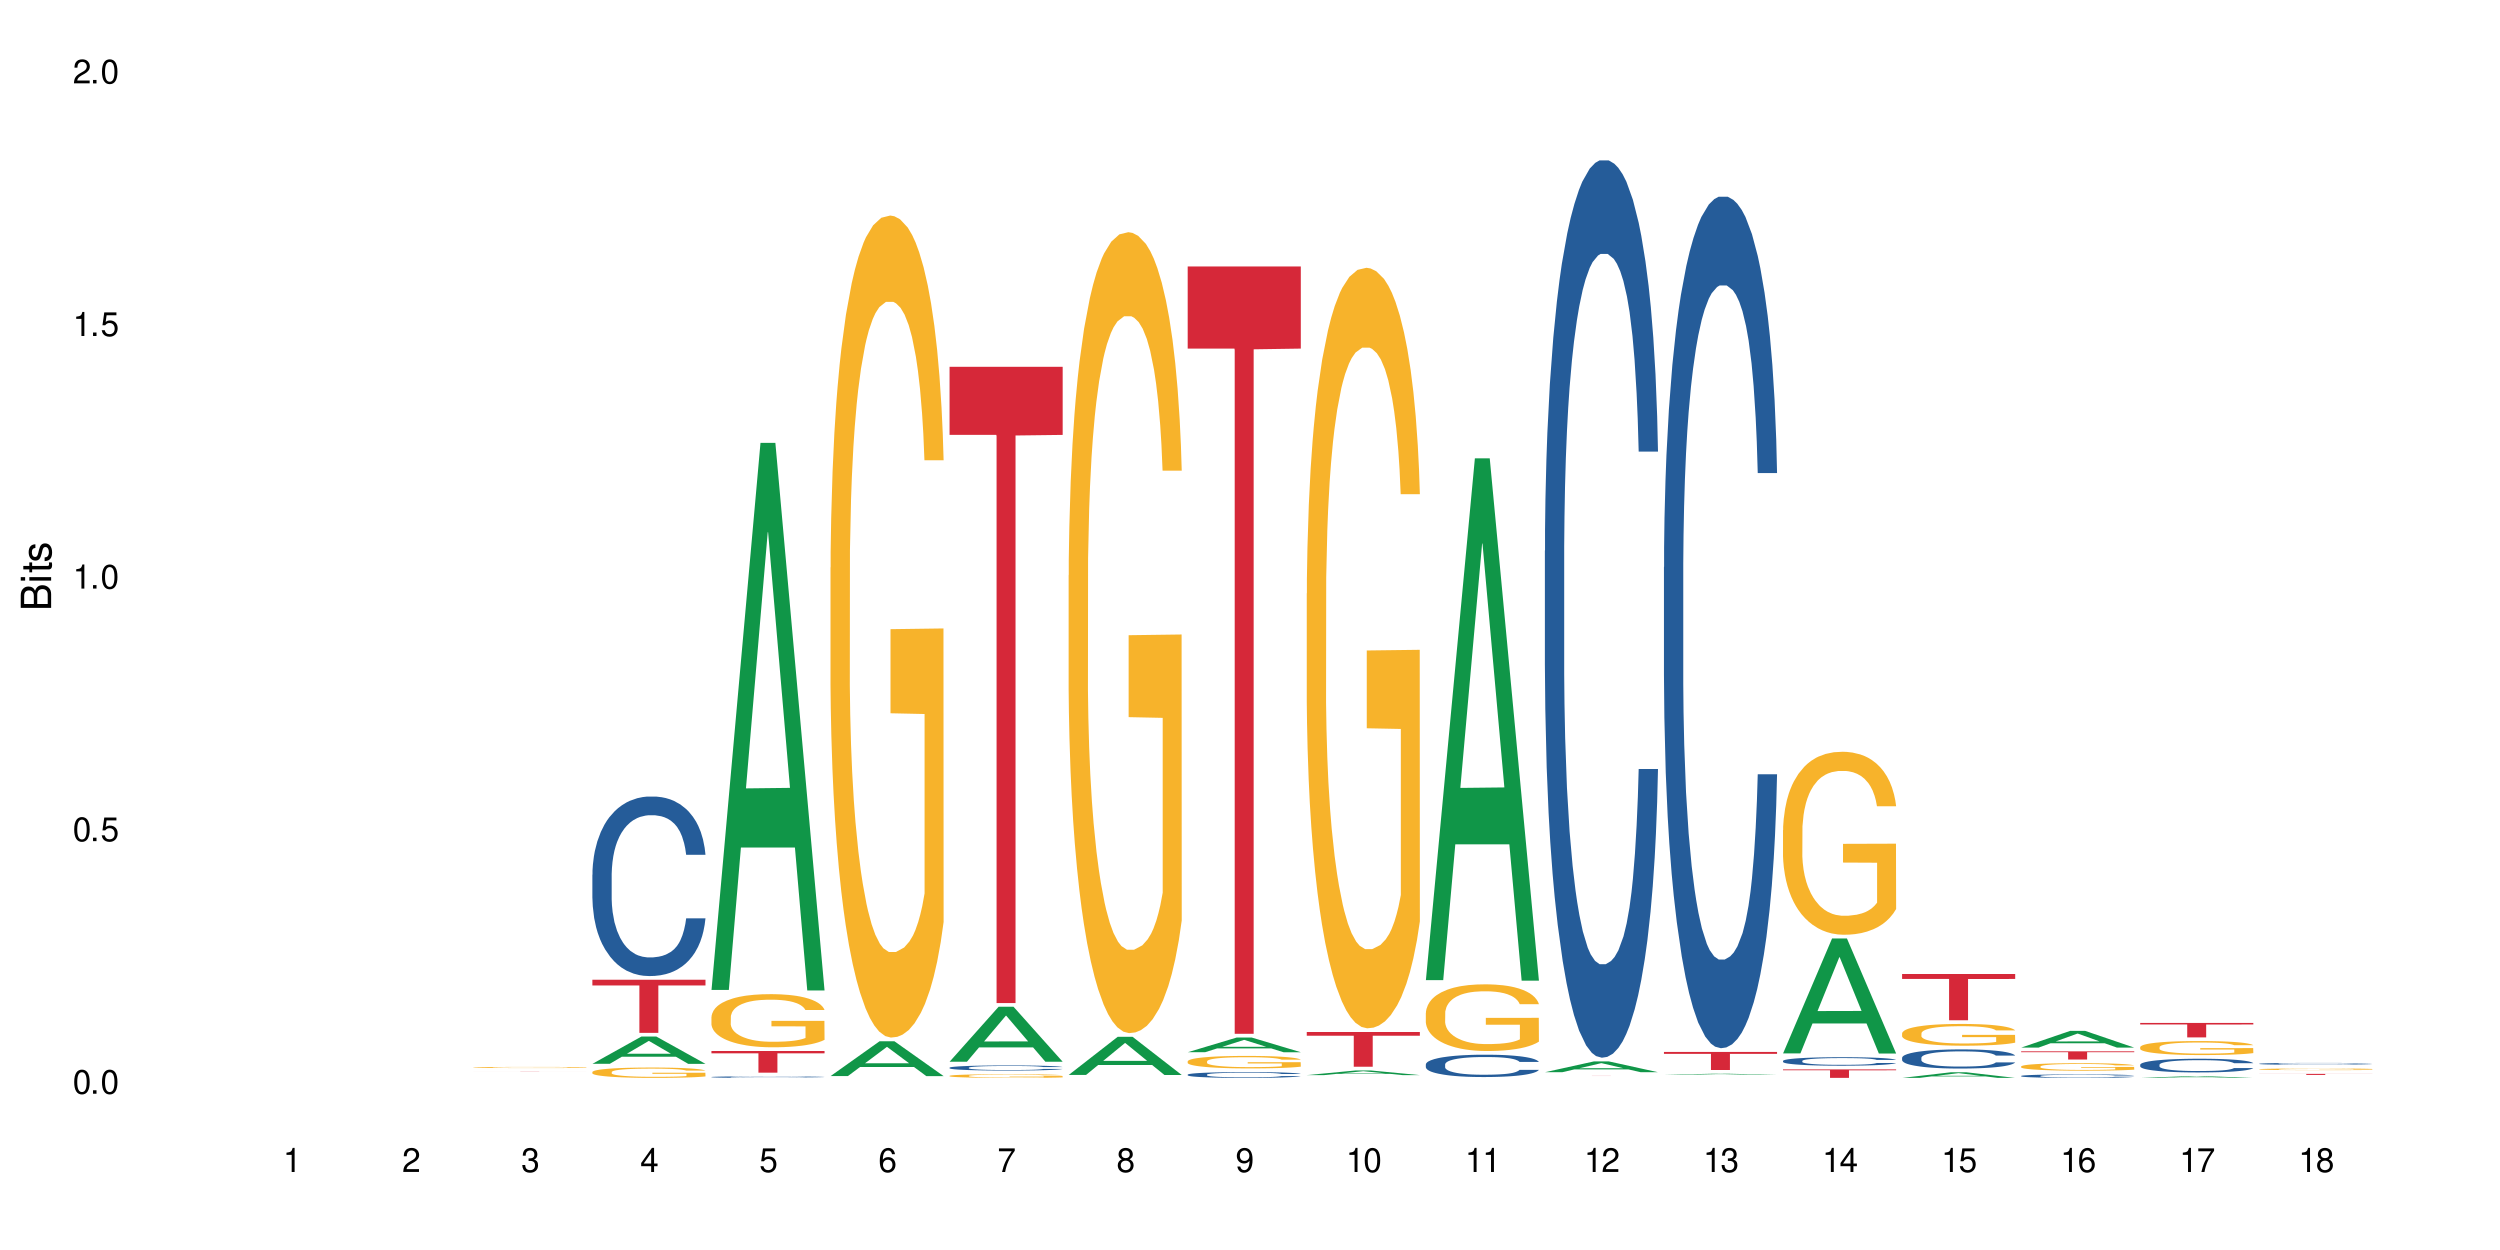 <?xml version="1.0" encoding="UTF-8"?>
<svg xmlns="http://www.w3.org/2000/svg" xmlns:xlink="http://www.w3.org/1999/xlink" width="720" height="360" viewBox="0 0 720 360">
<defs>
<g>
<g id="glyph-0-0">
</g>
<g id="glyph-0-1">
<path d="M 2.641 -6.938 C 2 -6.938 1.422 -6.656 1.078 -6.172 C 0.641 -5.562 0.406 -4.641 0.406 -3.359 C 0.406 -1.016 1.188 0.219 2.641 0.219 C 4.078 0.219 4.859 -1.016 4.859 -3.297 C 4.859 -4.641 4.656 -5.547 4.203 -6.172 C 3.844 -6.656 3.281 -6.938 2.641 -6.938 Z M 2.641 -6.188 C 3.547 -6.188 4 -5.25 4 -3.375 C 4 -1.406 3.562 -0.484 2.625 -0.484 C 1.734 -0.484 1.281 -1.438 1.281 -3.344 C 1.281 -5.25 1.734 -6.188 2.641 -6.188 Z M 2.641 -6.188 "/>
</g>
<g id="glyph-0-2">
<path d="M 1.828 -1 L 0.828 -1 L 0.828 0 L 1.828 0 Z M 1.828 -1 "/>
</g>
<g id="glyph-0-3">
<path d="M 4.562 -6.797 L 1.062 -6.797 L 0.547 -3.094 L 1.328 -3.094 C 1.719 -3.562 2.047 -3.734 2.578 -3.734 C 3.484 -3.734 4.062 -3.109 4.062 -2.094 C 4.062 -1.125 3.484 -0.531 2.578 -0.531 C 1.828 -0.531 1.375 -0.906 1.188 -1.672 L 0.328 -1.672 C 0.453 -1.109 0.547 -0.844 0.75 -0.594 C 1.125 -0.078 1.828 0.219 2.594 0.219 C 3.969 0.219 4.922 -0.781 4.922 -2.219 C 4.922 -3.562 4.031 -4.484 2.719 -4.484 C 2.25 -4.484 1.859 -4.359 1.469 -4.062 L 1.734 -5.969 L 4.562 -5.969 Z M 4.562 -6.797 "/>
</g>
<g id="glyph-0-4">
<path d="M 2.484 -4.938 L 2.484 0 L 3.328 0 L 3.328 -6.938 L 2.766 -6.938 C 2.469 -5.875 2.281 -5.734 0.984 -5.562 L 0.984 -4.938 Z M 2.484 -4.938 "/>
</g>
<g id="glyph-0-5">
<path d="M 4.859 -0.828 L 1.281 -0.828 C 1.359 -1.406 1.672 -1.781 2.5 -2.281 L 3.469 -2.828 C 4.406 -3.344 4.906 -4.062 4.906 -4.906 C 4.906 -5.484 4.672 -6.031 4.266 -6.406 C 3.859 -6.766 3.375 -6.938 2.719 -6.938 C 1.859 -6.938 1.219 -6.625 0.844 -6.031 C 0.609 -5.672 0.5 -5.234 0.484 -4.531 L 1.328 -4.531 C 1.359 -5.016 1.406 -5.281 1.531 -5.516 C 1.75 -5.938 2.188 -6.203 2.703 -6.203 C 3.469 -6.203 4.031 -5.641 4.031 -4.891 C 4.031 -4.344 3.719 -3.859 3.125 -3.516 L 2.234 -3 C 0.812 -2.172 0.406 -1.531 0.328 -0.016 L 4.859 -0.016 Z M 4.859 -0.828 "/>
</g>
<g id="glyph-0-6">
<path d="M 2.125 -3.188 L 2.578 -3.188 C 3.5 -3.188 3.984 -2.766 3.984 -1.922 C 3.984 -1.062 3.469 -0.531 2.594 -0.531 C 1.656 -0.531 1.203 -1 1.156 -2.016 L 0.312 -2.016 C 0.344 -1.453 0.438 -1.094 0.609 -0.781 C 0.953 -0.109 1.625 0.219 2.547 0.219 C 3.953 0.219 4.859 -0.625 4.859 -1.938 C 4.859 -2.828 4.516 -3.297 3.703 -3.594 C 4.344 -3.844 4.656 -4.328 4.656 -5.031 C 4.656 -6.219 3.875 -6.938 2.578 -6.938 C 1.203 -6.938 0.484 -6.172 0.453 -4.703 L 1.297 -4.703 C 1.312 -5.125 1.344 -5.359 1.453 -5.578 C 1.641 -5.969 2.062 -6.203 2.594 -6.203 C 3.344 -6.203 3.797 -5.75 3.797 -5 C 3.797 -4.516 3.609 -4.219 3.25 -4.047 C 3.016 -3.953 2.703 -3.922 2.125 -3.906 Z M 2.125 -3.188 "/>
</g>
<g id="glyph-0-7">
<path d="M 3.141 -1.672 L 3.141 0 L 3.984 0 L 3.984 -1.672 L 4.984 -1.672 L 4.984 -2.438 L 3.984 -2.438 L 3.984 -6.938 L 3.359 -6.938 L 0.266 -2.578 L 0.266 -1.672 Z M 3.141 -2.438 L 1 -2.438 L 3.141 -5.5 Z M 3.141 -2.438 "/>
</g>
<g id="glyph-0-8">
<path d="M 4.781 -5.125 C 4.609 -6.266 3.891 -6.938 2.844 -6.938 C 2.094 -6.938 1.422 -6.578 1.031 -5.953 C 0.594 -5.266 0.406 -4.422 0.406 -3.172 C 0.406 -2 0.578 -1.25 0.984 -0.641 C 1.359 -0.078 1.953 0.219 2.703 0.219 C 3.984 0.219 4.922 -0.75 4.922 -2.094 C 4.922 -3.375 4.062 -4.281 2.844 -4.281 C 2.172 -4.281 1.641 -4.031 1.281 -3.516 C 1.281 -5.234 1.828 -6.188 2.797 -6.188 C 3.391 -6.188 3.797 -5.797 3.938 -5.125 Z M 2.734 -3.531 C 3.547 -3.531 4.062 -2.953 4.062 -2.031 C 4.062 -1.156 3.484 -0.531 2.703 -0.531 C 1.922 -0.531 1.328 -1.188 1.328 -2.078 C 1.328 -2.938 1.906 -3.531 2.734 -3.531 Z M 2.734 -3.531 "/>
</g>
<g id="glyph-0-9">
<path d="M 4.984 -6.797 L 0.438 -6.797 L 0.438 -5.969 L 4.109 -5.969 C 2.5 -3.656 1.828 -2.234 1.328 0 L 2.219 0 C 2.594 -2.172 3.453 -4.047 4.984 -6.094 Z M 4.984 -6.797 "/>
</g>
<g id="glyph-0-10">
<path d="M 3.75 -3.656 C 4.469 -4.094 4.688 -4.438 4.688 -5.078 C 4.688 -6.172 3.844 -6.938 2.641 -6.938 C 1.438 -6.938 0.594 -6.172 0.594 -5.094 C 0.594 -4.438 0.812 -4.094 1.516 -3.656 C 0.734 -3.266 0.359 -2.703 0.359 -1.922 C 0.359 -0.656 1.281 0.219 2.641 0.219 C 3.984 0.219 4.922 -0.656 4.922 -1.922 C 4.922 -2.703 4.531 -3.266 3.75 -3.656 Z M 2.641 -6.188 C 3.359 -6.188 3.812 -5.75 3.812 -5.062 C 3.812 -4.406 3.344 -3.984 2.641 -3.984 C 1.922 -3.984 1.453 -4.406 1.453 -5.078 C 1.453 -5.75 1.922 -6.188 2.641 -6.188 Z M 2.641 -3.266 C 3.484 -3.266 4.062 -2.719 4.062 -1.906 C 4.062 -1.078 3.484 -0.531 2.625 -0.531 C 1.797 -0.531 1.219 -1.094 1.219 -1.906 C 1.219 -2.719 1.781 -3.266 2.641 -3.266 Z M 2.641 -3.266 "/>
</g>
<g id="glyph-0-11">
<path d="M 0.516 -1.578 C 0.672 -0.453 1.406 0.219 2.438 0.219 C 3.188 0.219 3.859 -0.141 4.266 -0.766 C 4.688 -1.453 4.891 -2.297 4.891 -3.547 C 4.891 -4.719 4.703 -5.453 4.312 -6.078 C 3.938 -6.641 3.344 -6.938 2.594 -6.938 C 1.297 -6.938 0.359 -5.969 0.359 -4.625 C 0.359 -3.344 1.234 -2.453 2.453 -2.453 C 3.094 -2.453 3.578 -2.672 4.016 -3.203 C 4 -1.484 3.469 -0.531 2.5 -0.531 C 1.906 -0.531 1.484 -0.906 1.359 -1.578 Z M 2.578 -6.203 C 3.375 -6.203 3.969 -5.531 3.969 -4.641 C 3.969 -3.797 3.391 -3.188 2.547 -3.188 C 1.734 -3.188 1.234 -3.766 1.234 -4.688 C 1.234 -5.562 1.797 -6.203 2.578 -6.203 Z M 2.578 -6.203 "/>
</g>
<g id="glyph-1-0">
</g>
<g id="glyph-1-1">
<path d="M 0 -0.953 L 0 -4.891 C 0 -5.719 -0.234 -6.344 -0.734 -6.797 C -1.188 -7.234 -1.812 -7.469 -2.5 -7.469 C -3.547 -7.469 -4.188 -7 -4.625 -5.875 C -4.984 -6.688 -5.625 -7.094 -6.531 -7.094 C -7.172 -7.094 -7.734 -6.859 -8.141 -6.391 C -8.562 -5.922 -8.75 -5.344 -8.75 -4.5 L -8.75 -0.953 Z M -4.984 -2.062 L -7.766 -2.062 L -7.766 -4.219 C -7.766 -4.844 -7.688 -5.203 -7.453 -5.5 C -7.219 -5.812 -6.859 -5.969 -6.375 -5.969 C -5.891 -5.969 -5.531 -5.812 -5.297 -5.5 C -5.062 -5.203 -4.984 -4.844 -4.984 -4.219 Z M -0.984 -2.062 L -4 -2.062 L -4 -4.781 C -4 -5.766 -3.438 -6.359 -2.484 -6.359 C -1.547 -6.359 -0.984 -5.766 -0.984 -4.781 Z M -0.984 -2.062 "/>
</g>
<g id="glyph-1-2">
<path d="M -6.281 -1.797 L -6.281 -0.797 L 0 -0.797 L 0 -1.797 Z M -8.75 -1.797 L -8.75 -0.797 L -7.484 -0.797 L -7.484 -1.797 Z M -8.75 -1.797 "/>
</g>
<g id="glyph-1-3">
<path d="M -6.281 -3.047 L -6.281 -2.016 L -8.016 -2.016 L -8.016 -1.016 L -6.281 -1.016 L -6.281 -0.172 L -5.469 -0.172 L -5.469 -1.016 L -0.719 -1.016 C -0.078 -1.016 0.281 -1.453 0.281 -2.234 C 0.281 -2.5 0.25 -2.719 0.188 -3.047 L -0.641 -3.047 C -0.609 -2.906 -0.594 -2.766 -0.594 -2.562 C -0.594 -2.141 -0.719 -2.016 -1.156 -2.016 L -5.469 -2.016 L -5.469 -3.047 Z M -6.281 -3.047 "/>
</g>
<g id="glyph-1-4">
<path d="M -4.531 -5.25 C -5.766 -5.25 -6.469 -4.422 -6.469 -2.969 C -6.469 -1.516 -5.719 -0.562 -4.547 -0.562 C -3.562 -0.562 -3.094 -1.062 -2.734 -2.562 L -2.516 -3.484 C -2.344 -4.188 -2.094 -4.469 -1.641 -4.469 C -1.047 -4.469 -0.641 -3.875 -0.641 -3 C -0.641 -2.453 -0.797 -2 -1.062 -1.75 C -1.25 -1.594 -1.422 -1.531 -1.875 -1.469 L -1.875 -0.406 C -0.422 -0.453 0.281 -1.266 0.281 -2.922 C 0.281 -4.5 -0.5 -5.516 -1.719 -5.516 C -2.656 -5.516 -3.172 -4.984 -3.469 -3.734 L -3.703 -2.766 C -3.891 -1.953 -4.156 -1.609 -4.594 -1.609 C -5.188 -1.609 -5.547 -2.125 -5.547 -2.938 C -5.547 -3.75 -5.203 -4.172 -4.531 -4.203 Z M -4.531 -5.25 "/>
</g>
</g>
</defs>
<rect x="-72" y="-36" width="864" height="432" fill="rgb(100%, 100%, 100%)" fill-opacity="1"/>
<path fill-rule="nonzero" fill="rgb(96.863%, 70.196%, 16.863%)" fill-opacity="1" d="M 136.312 307.418 L 136.352 307.414 L 136.352 307.41 L 136.512 307.395 L 136.906 307.379 L 137.426 307.363 L 137.98 307.352 L 138.34 307.344 L 138.934 307.336 L 139.449 307.328 L 140.762 307.316 L 142.43 307.301 L 143.344 307.297 L 144.375 307.293 L 145.848 307.285 L 146.523 307.285 L 148.586 307.281 L 150.93 307.277 L 156.336 307.277 L 158.559 307.281 L 159.832 307.285 L 160.824 307.285 L 161.855 307.289 L 163.129 307.297 L 164.32 307.305 L 166.227 307.32 L 167.02 307.328 L 167.695 307.34 L 168.293 307.352 L 168.648 307.363 L 168.887 307.375 L 163.367 307.375 L 163.047 307.363 L 162.691 307.355 L 162.094 307.344 L 161.5 307.336 L 160.902 307.332 L 159.789 307.324 L 158.836 307.32 L 157.645 307.316 L 156.492 307.312 L 155.184 307.312 L 154.387 307.309 L 152.281 307.309 L 150.375 307.312 L 149.262 307.316 L 148.469 307.316 L 147.355 307.32 L 146.68 307.324 L 146.285 307.328 L 145.09 307.336 L 144.297 307.344 L 143.859 307.352 L 143.305 307.359 L 142.906 307.367 L 142.469 307.379 L 142.23 307.391 L 141.914 307.41 L 141.875 307.465 L 141.992 307.477 L 142.23 307.488 L 142.551 307.496 L 143.504 307.52 L 144.336 307.531 L 145.051 307.539 L 145.609 307.543 L 146.68 307.551 L 147.117 307.555 L 148.152 307.559 L 149.223 307.562 L 150.535 307.566 L 151.527 307.566 L 153.117 307.57 L 155.145 307.57 L 157.527 307.566 L 159.035 307.566 L 160.07 307.562 L 160.742 307.562 L 161.578 307.559 L 162.176 307.555 L 162.73 307.551 L 163.406 307.547 L 163.406 307.477 L 153.594 307.473 L 153.594 307.441 L 168.848 307.441 L 168.887 307.559 L 168.055 307.566 L 167.02 307.574 L 166.027 307.578 L 164.996 307.586 L 163.523 307.59 L 162.332 307.594 L 160.504 307.598 L 158.836 307.602 L 157.09 307.602 L 155.539 307.605 L 153.711 307.605 L 152.082 307.602 L 150.336 307.602 L 148.945 307.598 L 147.676 307.598 L 146.402 307.594 L 144.812 307.586 L 143.781 307.582 L 142.707 307.574 L 141.637 307.566 L 140.684 307.559 L 140.047 307.551 L 139.41 307.547 L 138.734 307.535 L 138.102 307.527 L 137.625 307.516 L 137.188 307.508 L 136.867 307.496 L 136.551 307.484 L 136.391 307.473 L 136.312 307.465 Z M 136.312 307.418 "/>
<path fill-rule="nonzero" fill="rgb(83.922%, 15.686%, 22.353%)" fill-opacity="1" d="M 136.312 308.664 L 168.887 308.664 L 168.887 308.668 L 155.312 308.668 L 155.312 308.703 L 149.848 308.703 L 149.848 308.668 L 136.312 308.668 Z M 136.312 308.664 "/>
<path fill-rule="nonzero" fill="rgb(6.275%, 58.824%, 28.235%)" fill-opacity="1" d="M 170.602 306.383 L 170.637 306.375 L 184.734 298.52 L 189.016 298.52 L 203.18 306.391 L 198.203 306.391 L 194.652 304.336 L 179.094 304.336 L 175.613 306.383 L 170.602 306.383 L 180.59 303.484 L 193.227 303.477 L 186.926 299.805 L 186.855 299.797 L 186.785 299.82 L 180.555 303.477 L 180.59 303.484 Z M 170.602 306.383 "/>
<path fill-rule="nonzero" fill="rgb(14.51%, 36.078%, 60%)" fill-opacity="1" d="M 170.602 251.906 L 170.641 251.859 L 170.641 250.727 L 170.762 248.93 L 171.039 246.664 L 171.316 245.102 L 172.031 242.316 L 173.027 239.621 L 174.059 237.543 L 174.812 236.312 L 175.488 235.371 L 177.039 233.621 L 178.031 232.723 L 179.105 231.922 L 180.414 231.117 L 181.367 230.645 L 183.516 229.887 L 185.102 229.559 L 186.336 229.414 L 188.996 229.414 L 190.586 229.605 L 191.738 229.84 L 193.008 230.219 L 194.082 230.645 L 195.949 231.684 L 197.617 233.008 L 198.371 233.762 L 199.562 235.227 L 200.477 236.645 L 201.113 237.875 L 201.828 239.621 L 202.465 241.75 L 202.941 244.156 L 203.18 246.191 L 197.617 246.191 L 197.34 244.301 L 197.02 242.836 L 196.426 240.898 L 195.828 239.527 L 194.996 238.156 L 194.238 237.258 L 193.207 236.363 L 192.293 235.793 L 191.34 235.371 L 190.426 235.086 L 188.68 234.801 L 186.652 234.801 L 185.898 234.898 L 184.348 235.273 L 183.516 235.605 L 182.32 236.266 L 181.488 236.883 L 180.496 237.828 L 179.82 238.629 L 178.984 239.859 L 178.391 240.945 L 177.715 242.504 L 177.316 243.688 L 176.957 245.008 L 176.641 246.566 L 176.402 248.223 L 176.242 249.969 L 176.164 251.672 L 176.164 258.996 L 176.242 260.695 L 176.441 262.68 L 176.957 265.562 L 177.715 268.066 L 178.586 270.051 L 179.422 271.469 L 179.898 272.129 L 180.535 272.887 L 181.527 273.832 L 182.957 274.777 L 183.793 275.156 L 185.062 275.531 L 186.375 275.723 L 188.121 275.723 L 189.672 275.531 L 190.703 275.297 L 191.777 274.918 L 193.246 274.117 L 194.16 273.359 L 194.957 272.461 L 195.551 271.562 L 195.949 270.809 L 196.543 269.344 L 197.02 267.738 L 197.379 266.082 L 197.617 264.477 L 203.18 264.477 L 202.941 266.367 L 202.582 268.207 L 202.227 269.578 L 201.668 271.234 L 201.035 272.699 L 200.121 274.352 L 199.363 275.438 L 198.371 276.621 L 197.457 277.516 L 196.465 278.32 L 194.996 279.266 L 194.043 279.738 L 193.008 280.164 L 191.777 280.543 L 190.227 280.871 L 188.559 281.062 L 187.012 281.109 L 185.34 281.016 L 184.109 280.824 L 182.48 280.398 L 180.453 279.551 L 178.984 278.652 L 177.832 277.754 L 176.84 276.809 L 175.727 275.531 L 174.297 273.453 L 173.422 271.848 L 172.828 270.523 L 172.152 268.68 L 171.676 267.027 L 171.117 264.383 L 170.723 261.027 L 170.602 258.43 Z M 170.602 251.906 "/>
<path fill-rule="nonzero" fill="rgb(96.863%, 70.196%, 16.863%)" fill-opacity="1" d="M 170.602 308.73 L 170.641 308.727 L 170.641 308.672 L 170.801 308.551 L 171.199 308.379 L 171.715 308.242 L 172.27 308.133 L 172.629 308.074 L 173.227 307.992 L 173.742 307.934 L 175.051 307.812 L 176.719 307.695 L 177.633 307.648 L 178.668 307.602 L 180.137 307.551 L 180.812 307.531 L 182.879 307.488 L 185.223 307.461 L 187.805 307.453 L 188.996 307.453 L 190.625 307.465 L 192.852 307.496 L 194.121 307.523 L 195.113 307.551 L 196.148 307.586 L 197.418 307.641 L 198.609 307.703 L 199.562 307.77 L 200.516 307.852 L 201.312 307.938 L 201.988 308.035 L 202.582 308.148 L 202.941 308.246 L 203.18 308.34 L 197.656 308.34 L 197.34 308.246 L 196.98 308.172 L 196.387 308.082 L 195.789 308.016 L 195.195 307.965 L 194.082 307.895 L 193.129 307.848 L 191.938 307.812 L 190.785 307.785 L 189.473 307.77 L 188.68 307.766 L 186.574 307.766 L 184.664 307.785 L 183.555 307.805 L 182.758 307.828 L 181.648 307.867 L 180.973 307.902 L 180.574 307.922 L 179.383 308.008 L 178.586 308.082 L 178.152 308.137 L 177.594 308.219 L 177.199 308.289 L 176.762 308.398 L 176.523 308.48 L 176.203 308.668 L 176.164 309.156 L 176.285 309.262 L 176.523 309.371 L 176.84 309.469 L 177.316 309.574 L 177.793 309.652 L 178.629 309.758 L 179.344 309.832 L 179.898 309.875 L 180.973 309.949 L 181.41 309.973 L 182.441 310.023 L 183.516 310.062 L 184.824 310.094 L 185.816 310.109 L 187.406 310.125 L 189.434 310.125 L 191.816 310.109 L 193.328 310.086 L 194.359 310.066 L 195.035 310.047 L 195.867 310.016 L 196.465 309.988 L 197.02 309.957 L 197.695 309.91 L 197.695 309.262 L 187.883 309.258 L 187.883 308.953 L 203.141 308.949 L 203.18 310.016 L 202.344 310.09 L 201.312 310.16 L 200.316 310.215 L 199.285 310.262 L 197.816 310.312 L 196.625 310.344 L 194.797 310.383 L 193.129 310.406 L 191.379 310.426 L 189.832 310.434 L 188.004 310.434 L 186.375 310.43 L 184.625 310.414 L 183.234 310.391 L 181.965 310.363 L 180.691 310.328 L 179.105 310.273 L 178.07 310.227 L 177 310.168 L 175.926 310.102 L 174.973 310.027 L 174.336 309.969 L 173.703 309.902 L 173.027 309.82 L 172.391 309.73 L 171.914 309.645 L 171.477 309.551 L 171.16 309.461 L 170.84 309.336 L 170.684 309.238 L 170.602 309.156 Z M 170.602 308.73 "/>
<path fill-rule="nonzero" fill="rgb(83.922%, 15.686%, 22.353%)" fill-opacity="1" d="M 170.602 282.168 L 203.18 282.168 L 203.18 283.805 L 189.602 283.82 L 189.602 297.457 L 184.141 297.457 L 184.141 283.836 L 184.062 283.805 L 170.602 283.805 Z M 170.602 282.168 "/>
<path fill-rule="nonzero" fill="rgb(6.275%, 58.824%, 28.235%)" fill-opacity="1" d="M 204.895 285.105 L 204.93 284.957 L 219.023 127.543 L 223.305 127.543 L 237.469 285.254 L 232.492 285.254 L 228.941 244.086 L 213.387 244.086 L 209.906 285.105 L 204.895 285.105 L 214.883 227.055 L 227.516 226.906 L 221.215 153.309 L 221.145 153.16 L 221.078 153.605 L 214.848 226.906 L 214.883 227.055 Z M 204.895 285.105 "/>
<path fill-rule="nonzero" fill="rgb(14.51%, 36.078%, 60%)" fill-opacity="1" d="M 204.895 310.18 L 204.934 310.18 L 204.934 310.172 L 205.051 310.156 L 205.332 310.137 L 205.609 310.121 L 206.324 310.098 L 207.316 310.074 L 208.348 310.055 L 209.105 310.047 L 209.781 310.039 L 211.328 310.023 L 212.32 310.016 L 213.395 310.008 L 214.707 310 L 215.66 309.996 L 217.805 309.988 L 219.395 309.988 L 220.625 309.984 L 223.285 309.984 L 224.875 309.988 L 226.027 309.988 L 227.301 309.992 L 228.371 309.996 L 230.238 310.004 L 231.906 310.016 L 232.664 310.023 L 233.855 310.035 L 234.77 310.047 L 235.402 310.059 L 236.117 310.074 L 236.754 310.094 L 237.23 310.113 L 237.469 310.133 L 231.906 310.133 L 231.629 310.113 L 231.312 310.102 L 230.715 310.086 L 230.121 310.074 L 229.285 310.062 L 228.531 310.055 L 227.496 310.047 L 226.586 310.039 L 225.629 310.039 L 224.719 310.035 L 222.969 310.031 L 220.188 310.031 L 218.641 310.035 L 217.805 310.039 L 216.613 310.047 L 215.777 310.051 L 214.785 310.059 L 214.109 310.066 L 213.277 310.078 L 212.68 310.086 L 212.004 310.098 L 211.605 310.109 L 211.25 310.121 L 210.934 310.133 L 210.691 310.148 L 210.535 310.164 L 210.453 310.18 L 210.453 310.242 L 210.535 310.258 L 210.734 310.273 L 211.25 310.301 L 212.004 310.32 L 212.879 310.34 L 213.711 310.352 L 214.188 310.355 L 214.824 310.363 L 215.816 310.371 L 217.25 310.379 L 218.082 310.383 L 219.355 310.387 L 223.961 310.387 L 224.996 310.383 L 226.066 310.383 L 227.539 310.375 L 228.453 310.367 L 229.246 310.359 L 229.84 310.352 L 230.836 310.332 L 231.312 310.32 L 231.668 310.305 L 231.906 310.289 L 237.469 310.289 L 237.23 310.309 L 236.875 310.324 L 236.516 310.336 L 235.961 310.348 L 235.324 310.363 L 234.41 310.375 L 233.656 310.387 L 232.664 310.395 L 231.75 310.402 L 230.754 310.41 L 229.285 310.418 L 228.332 310.422 L 227.301 310.426 L 226.066 310.43 L 224.52 310.434 L 218.398 310.434 L 216.773 310.43 L 214.746 310.422 L 213.277 310.414 L 212.125 310.406 L 211.129 310.398 L 210.02 310.387 L 208.586 310.367 L 207.715 310.355 L 207.117 310.344 L 206.441 310.328 L 205.965 310.312 L 205.41 310.289 L 205.012 310.262 L 204.895 310.238 Z M 204.895 310.18 "/>
<path fill-rule="nonzero" fill="rgb(96.863%, 70.196%, 16.863%)" fill-opacity="1" d="M 204.895 292.871 L 204.934 292.855 L 204.934 292.578 L 205.094 291.949 L 205.488 291.082 L 206.004 290.367 L 206.562 289.809 L 206.918 289.516 L 207.516 289.098 L 208.031 288.789 L 209.344 288.16 L 211.012 287.574 L 211.926 287.32 L 212.957 287.082 L 214.426 286.816 L 215.102 286.719 L 217.168 286.496 L 219.512 286.355 L 222.094 286.312 L 223.285 286.328 L 224.914 286.383 L 227.141 286.539 L 228.41 286.68 L 229.406 286.816 L 230.438 287 L 231.707 287.277 L 232.902 287.613 L 233.855 287.949 L 234.809 288.371 L 235.602 288.816 L 236.277 289.305 L 236.875 289.895 L 237.23 290.383 L 237.469 290.871 L 231.945 290.871 L 231.629 290.383 L 231.273 290.004 L 230.676 289.543 L 230.078 289.207 L 229.484 288.941 L 228.371 288.578 L 227.418 288.355 L 226.227 288.16 L 225.074 288.035 L 223.762 287.949 L 222.969 287.922 L 220.863 287.922 L 218.957 288.02 L 217.844 288.133 L 217.051 288.242 L 215.938 288.453 L 215.262 288.621 L 214.863 288.734 L 213.672 289.168 L 212.879 289.559 L 212.441 289.824 L 211.887 290.242 L 211.488 290.621 L 211.051 291.18 L 210.812 291.598 L 210.496 292.551 L 210.453 295.066 L 210.574 295.598 L 210.812 296.168 L 211.129 296.672 L 211.605 297.203 L 212.082 297.609 L 212.918 298.156 L 213.633 298.52 L 214.188 298.754 L 215.262 299.133 L 215.699 299.258 L 216.73 299.512 L 217.805 299.707 L 219.117 299.875 L 220.109 299.957 L 221.699 300.027 L 223.723 300.027 L 226.105 299.945 L 227.617 299.832 L 228.648 299.719 L 229.324 299.621 L 230.16 299.469 L 230.754 299.328 L 231.312 299.176 L 231.988 298.938 L 231.988 295.598 L 222.176 295.582 L 222.176 294.016 L 237.43 294.004 L 237.469 299.469 L 236.637 299.848 L 235.602 300.211 L 234.609 300.488 L 233.574 300.727 L 232.105 300.992 L 230.914 301.16 L 229.086 301.355 L 227.418 301.48 L 225.672 301.566 L 224.121 301.609 L 222.293 301.621 L 220.664 301.594 L 218.918 301.508 L 217.527 301.398 L 216.254 301.258 L 214.984 301.078 L 213.395 300.781 L 212.363 300.547 L 211.289 300.25 L 210.215 299.902 L 209.262 299.523 L 208.629 299.23 L 207.992 298.895 L 207.316 298.477 L 206.68 298 L 206.203 297.566 L 205.766 297.078 L 205.449 296.617 L 205.133 295.988 L 204.973 295.484 L 204.895 295.051 Z M 204.895 292.871 "/>
<path fill-rule="nonzero" fill="rgb(83.922%, 15.686%, 22.353%)" fill-opacity="1" d="M 204.895 302.684 L 237.469 302.684 L 237.469 303.352 L 223.895 303.355 L 223.895 308.926 L 218.43 308.926 L 218.43 303.363 L 218.352 303.352 L 204.895 303.352 Z M 204.895 302.684 "/>
<path fill-rule="nonzero" fill="rgb(6.275%, 58.824%, 28.235%)" fill-opacity="1" d="M 239.184 309.914 L 239.219 309.902 L 253.312 299.887 L 257.594 299.887 L 271.762 309.922 L 266.781 309.922 L 263.234 307.305 L 247.676 307.305 L 244.195 309.914 L 239.184 309.914 L 249.172 306.219 L 261.805 306.211 L 255.508 301.527 L 255.438 301.516 L 255.367 301.547 L 249.137 306.211 L 249.172 306.219 Z M 239.184 309.914 "/>
<path fill-rule="nonzero" fill="rgb(96.863%, 70.196%, 16.863%)" fill-opacity="1" d="M 239.184 163.477 L 239.223 163.258 L 239.223 158.934 L 239.383 149.203 L 239.781 135.801 L 240.297 124.773 L 240.852 116.125 L 241.211 111.582 L 241.805 105.098 L 242.32 100.34 L 243.633 90.609 L 245.301 81.531 L 246.215 77.637 L 247.25 73.961 L 248.719 69.855 L 249.395 68.34 L 251.461 64.883 L 253.805 62.719 L 256.387 62.07 L 257.578 62.285 L 259.207 63.152 L 261.43 65.531 L 262.703 67.691 L 263.695 69.855 L 264.727 72.664 L 266 76.988 L 267.191 82.18 L 268.145 87.367 L 269.098 93.855 L 269.895 100.773 L 270.566 108.34 L 271.164 117.422 L 271.52 124.988 L 271.762 132.555 L 266.238 132.555 L 265.922 124.988 L 265.562 119.152 L 264.965 112.016 L 264.371 106.828 L 263.773 102.719 L 262.664 97.098 L 261.707 93.637 L 260.516 90.609 L 259.363 88.664 L 258.055 87.367 L 257.258 86.934 L 255.152 86.934 L 253.246 88.449 L 252.133 90.18 L 251.34 91.906 L 250.227 95.152 L 249.551 97.746 L 249.156 99.477 L 247.965 106.18 L 247.168 112.23 L 246.73 116.34 L 246.176 122.828 L 245.777 128.664 L 245.34 137.312 L 245.102 143.801 L 244.785 158.504 L 244.746 197.422 L 244.863 205.637 L 245.102 214.504 L 245.422 222.285 L 245.898 230.5 L 246.375 236.773 L 247.207 245.203 L 247.922 250.824 L 248.48 254.5 L 249.551 260.34 L 249.988 262.285 L 251.023 266.176 L 252.094 269.203 L 253.406 271.801 L 254.398 273.098 L 255.988 274.176 L 258.016 274.176 L 260.398 272.879 L 261.906 271.148 L 262.941 269.422 L 263.617 267.906 L 264.449 265.527 L 265.047 263.367 L 265.602 260.988 L 266.277 257.312 L 266.277 205.637 L 256.465 205.422 L 256.465 181.203 L 271.719 180.988 L 271.762 265.527 L 270.926 271.367 L 269.895 276.988 L 268.898 281.312 L 267.867 284.988 L 266.398 289.098 L 265.203 291.691 L 263.379 294.719 L 261.707 296.664 L 259.961 297.961 L 258.41 298.609 L 256.586 298.824 L 254.957 298.395 L 253.207 297.098 L 251.816 295.367 L 250.547 293.203 L 249.273 290.395 L 247.684 285.852 L 246.652 282.176 L 245.578 277.637 L 244.508 272.23 L 243.555 266.395 L 242.918 261.852 L 242.281 256.664 L 241.605 250.176 L 240.973 242.828 L 240.496 236.125 L 240.059 228.555 L 239.738 221.422 L 239.422 211.691 L 239.262 203.906 L 239.184 197.203 Z M 239.184 163.477 "/>
<path fill-rule="nonzero" fill="rgb(6.275%, 58.824%, 28.235%)" fill-opacity="1" d="M 273.473 305.77 L 273.508 305.754 L 287.605 289.938 L 291.887 289.938 L 306.051 305.785 L 301.074 305.785 L 297.523 301.648 L 281.965 301.648 L 278.484 305.77 L 273.473 305.77 L 283.465 299.938 L 296.098 299.922 L 289.797 292.527 L 289.727 292.512 L 289.656 292.559 L 283.43 299.922 L 283.465 299.938 Z M 273.473 305.77 "/>
<path fill-rule="nonzero" fill="rgb(14.51%, 36.078%, 60%)" fill-opacity="1" d="M 273.473 307.488 L 273.516 307.488 L 273.516 307.453 L 273.633 307.402 L 273.91 307.34 L 274.188 307.293 L 274.906 307.215 L 275.898 307.137 L 276.93 307.078 L 277.684 307.043 L 278.359 307.016 L 279.91 306.965 L 280.902 306.941 L 281.977 306.918 L 283.285 306.895 L 284.242 306.883 L 286.387 306.859 L 287.977 306.852 L 289.207 306.848 L 291.867 306.848 L 293.457 306.852 L 294.609 306.859 L 295.879 306.871 L 296.953 306.883 L 298.82 306.91 L 300.488 306.949 L 301.242 306.969 L 302.434 307.012 L 303.348 307.055 L 303.984 307.086 L 304.699 307.137 L 305.336 307.199 L 305.812 307.266 L 306.051 307.324 L 300.488 307.324 L 300.211 307.27 L 299.895 307.23 L 299.297 307.176 L 298.699 307.137 L 297.867 307.098 L 297.113 307.07 L 296.078 307.043 L 295.164 307.027 L 294.211 307.016 L 293.297 307.008 L 291.551 307 L 289.523 307 L 288.77 307.004 L 287.219 307.016 L 286.387 307.023 L 285.195 307.043 L 284.359 307.059 L 283.367 307.086 L 282.691 307.109 L 281.855 307.145 L 281.262 307.176 L 280.586 307.219 L 280.188 307.254 L 279.832 307.293 L 279.512 307.336 L 279.273 307.383 L 279.117 307.434 L 279.035 307.48 L 279.035 307.691 L 279.117 307.738 L 279.312 307.797 L 279.832 307.879 L 280.586 307.949 L 281.461 308.008 L 282.293 308.047 L 282.77 308.066 L 283.406 308.086 L 284.398 308.113 L 285.828 308.141 L 286.664 308.152 L 287.934 308.164 L 289.246 308.168 L 290.992 308.168 L 292.543 308.164 L 293.574 308.156 L 294.648 308.145 L 296.117 308.121 L 297.031 308.102 L 297.828 308.074 L 298.422 308.051 L 298.82 308.027 L 299.414 307.984 L 299.895 307.941 L 300.25 307.895 L 300.488 307.848 L 306.051 307.848 L 305.812 307.902 L 305.453 307.953 L 305.098 307.992 L 304.539 308.039 L 303.906 308.082 L 302.992 308.129 L 302.238 308.16 L 301.242 308.195 L 300.328 308.219 L 299.336 308.242 L 297.867 308.27 L 296.914 308.281 L 295.879 308.293 L 294.648 308.305 L 293.098 308.316 L 291.43 308.32 L 288.215 308.32 L 286.98 308.312 L 285.352 308.301 L 283.328 308.277 L 281.855 308.25 L 280.703 308.227 L 279.711 308.199 L 278.598 308.164 L 277.168 308.102 L 276.297 308.059 L 275.699 308.02 L 275.023 307.969 L 274.547 307.918 L 273.992 307.844 L 273.594 307.75 L 273.473 307.676 Z M 273.473 307.488 "/>
<path fill-rule="nonzero" fill="rgb(96.863%, 70.196%, 16.863%)" fill-opacity="1" d="M 273.473 309.832 L 273.516 309.832 L 273.516 309.812 L 273.672 309.77 L 274.07 309.711 L 274.586 309.66 L 275.145 309.621 L 275.5 309.602 L 276.098 309.574 L 276.613 309.555 L 277.922 309.508 L 279.594 309.469 L 280.508 309.453 L 281.539 309.438 L 283.008 309.418 L 283.684 309.41 L 285.75 309.395 L 288.094 309.387 L 290.676 309.383 L 291.867 309.383 L 293.496 309.387 L 295.723 309.398 L 296.992 309.406 L 297.984 309.418 L 299.02 309.43 L 300.289 309.449 L 301.48 309.473 L 302.434 309.496 L 303.391 309.523 L 304.184 309.555 L 304.859 309.59 L 305.453 309.629 L 305.812 309.664 L 306.051 309.695 L 300.527 309.695 L 300.211 309.664 L 299.852 309.637 L 299.258 309.605 L 298.66 309.582 L 298.066 309.562 L 296.953 309.539 L 296 309.523 L 294.809 309.508 L 293.656 309.5 L 292.344 309.496 L 291.551 309.492 L 289.445 309.492 L 287.539 309.5 L 286.426 309.508 L 285.629 309.516 L 284.52 309.531 L 283.844 309.543 L 283.445 309.551 L 282.254 309.578 L 281.461 309.605 L 281.023 309.625 L 280.465 309.652 L 280.07 309.68 L 279.633 309.719 L 279.395 309.746 L 279.074 309.812 L 279.035 309.984 L 279.156 310.02 L 279.395 310.059 L 279.711 310.094 L 280.188 310.133 L 280.664 310.16 L 281.5 310.195 L 282.215 310.223 L 282.77 310.238 L 283.844 310.266 L 284.281 310.273 L 285.312 310.289 L 286.387 310.305 L 287.695 310.316 L 288.691 310.32 L 290.277 310.324 L 292.305 310.324 L 294.688 310.32 L 296.199 310.312 L 297.23 310.305 L 297.906 310.297 L 298.742 310.289 L 299.336 310.277 L 299.895 310.266 L 300.566 310.25 L 300.566 310.02 L 290.754 310.02 L 290.754 309.914 L 306.012 309.91 L 306.051 310.289 L 305.215 310.312 L 304.184 310.34 L 303.191 310.355 L 302.156 310.375 L 300.688 310.391 L 299.496 310.402 L 297.668 310.418 L 296 310.426 L 294.25 310.43 L 292.703 310.434 L 289.246 310.434 L 287.496 310.426 L 286.109 310.418 L 284.836 310.41 L 283.566 310.398 L 281.977 310.379 L 280.941 310.359 L 279.871 310.34 L 278.797 310.316 L 277.844 310.289 L 277.207 310.27 L 276.574 310.246 L 275.898 310.219 L 275.262 310.188 L 274.785 310.156 L 274.348 310.121 L 274.031 310.09 L 273.711 310.047 L 273.555 310.012 L 273.473 309.984 Z M 273.473 309.832 "/>
<path fill-rule="nonzero" fill="rgb(83.922%, 15.686%, 22.353%)" fill-opacity="1" d="M 273.473 105.637 L 306.051 105.637 L 306.051 125.25 L 292.473 125.422 L 292.473 288.879 L 287.012 288.879 L 287.012 125.598 L 286.934 125.25 L 273.473 125.25 Z M 273.473 105.637 "/>
<path fill-rule="nonzero" fill="rgb(6.275%, 58.824%, 28.235%)" fill-opacity="1" d="M 307.766 309.586 L 307.801 309.578 L 321.895 298.602 L 326.176 298.602 L 340.34 309.598 L 335.363 309.598 L 331.812 306.727 L 316.258 306.727 L 312.777 309.586 L 307.766 309.586 L 317.754 305.539 L 330.387 305.531 L 324.086 300.398 L 324.02 300.391 L 323.949 300.422 L 317.719 305.531 L 317.754 305.539 Z M 307.766 309.586 "/>
<path fill-rule="nonzero" fill="rgb(96.863%, 70.196%, 16.863%)" fill-opacity="1" d="M 307.766 165.668 L 307.805 165.457 L 307.805 161.242 L 307.965 151.762 L 308.359 138.703 L 308.879 127.957 L 309.434 119.531 L 309.789 115.109 L 310.387 108.789 L 310.902 104.152 L 312.215 94.672 L 313.883 85.824 L 314.797 82.035 L 315.828 78.453 L 317.301 74.449 L 317.977 72.977 L 320.039 69.605 L 322.383 67.496 L 324.965 66.867 L 326.16 67.078 L 327.789 67.918 L 330.012 70.234 L 331.285 72.344 L 332.277 74.449 L 333.309 77.188 L 334.582 81.402 L 335.773 86.457 L 336.727 91.512 L 337.68 97.832 L 338.473 104.574 L 339.148 111.949 L 339.746 120.797 L 340.102 128.168 L 340.34 135.543 L 334.82 135.543 L 334.5 128.168 L 334.145 122.48 L 333.547 115.527 L 332.953 110.473 L 332.355 106.469 L 331.242 100.992 L 330.289 97.621 L 329.098 94.672 L 327.945 92.777 L 326.637 91.512 L 325.84 91.094 L 323.734 91.094 L 321.828 92.566 L 320.715 94.25 L 319.922 95.938 L 318.809 99.098 L 318.133 101.625 L 317.738 103.309 L 316.543 109.84 L 315.75 115.738 L 315.312 119.742 L 314.758 126.062 L 314.359 131.75 L 313.922 140.176 L 313.684 146.496 L 313.367 160.82 L 313.328 198.742 L 313.445 206.746 L 313.684 215.383 L 314.004 222.969 L 314.48 230.973 L 314.957 237.082 L 315.789 245.297 L 316.504 250.773 L 317.062 254.355 L 318.133 260.043 L 318.57 261.941 L 319.605 265.73 L 320.676 268.68 L 321.988 271.211 L 322.98 272.473 L 324.57 273.527 L 326.594 273.527 L 328.98 272.262 L 330.488 270.578 L 331.523 268.891 L 332.195 267.418 L 333.031 265.102 L 333.629 262.992 L 334.184 260.676 L 334.859 257.094 L 334.859 206.746 L 325.047 206.535 L 325.047 182.941 L 340.301 182.73 L 340.34 265.102 L 339.508 270.789 L 338.473 276.266 L 337.48 280.477 L 336.449 284.059 L 334.977 288.062 L 333.785 290.59 L 331.957 293.539 L 330.289 295.438 L 328.543 296.699 L 326.992 297.332 L 325.164 297.543 L 323.535 297.121 L 321.789 295.855 L 320.398 294.172 L 319.125 292.066 L 317.855 289.328 L 316.266 284.902 L 315.234 281.32 L 314.16 276.898 L 313.09 271.629 L 312.137 265.941 L 311.5 261.52 L 310.863 256.461 L 310.188 250.145 L 309.551 242.98 L 309.074 236.449 L 308.641 229.078 L 308.32 222.125 L 308.004 212.645 L 307.844 205.062 L 307.766 198.531 Z M 307.766 165.668 "/>
<path fill-rule="nonzero" fill="rgb(6.275%, 58.824%, 28.235%)" fill-opacity="1" d="M 342.055 303.039 L 342.09 303.035 L 356.188 298.801 L 360.465 298.801 L 374.633 303.043 L 369.656 303.043 L 366.105 301.938 L 350.547 301.938 L 347.066 303.039 L 342.055 303.039 L 352.043 301.48 L 364.68 301.477 L 358.379 299.496 L 358.309 299.492 L 358.238 299.504 L 352.008 301.477 L 352.043 301.48 Z M 342.055 303.039 "/>
<path fill-rule="nonzero" fill="rgb(14.51%, 36.078%, 60%)" fill-opacity="1" d="M 342.055 309.492 L 342.094 309.488 L 342.094 309.453 L 342.215 309.395 L 342.492 309.32 L 342.77 309.273 L 343.484 309.18 L 344.48 309.094 L 345.512 309.027 L 346.266 308.988 L 346.941 308.957 L 348.492 308.902 L 349.484 308.871 L 350.559 308.844 L 351.867 308.82 L 352.82 308.805 L 354.965 308.781 L 356.555 308.77 L 357.789 308.766 L 360.449 308.766 L 362.039 308.77 L 363.191 308.777 L 364.461 308.789 L 365.535 308.805 L 367.402 308.84 L 369.07 308.879 L 369.824 308.906 L 371.016 308.953 L 371.93 309 L 372.566 309.039 L 373.281 309.094 L 373.918 309.164 L 374.395 309.242 L 374.633 309.309 L 369.07 309.309 L 368.793 309.246 L 368.473 309.199 L 367.879 309.137 L 367.281 309.09 L 366.449 309.047 L 365.691 309.02 L 364.66 308.988 L 363.746 308.973 L 362.793 308.957 L 361.879 308.949 L 360.133 308.938 L 358.105 308.938 L 357.352 308.941 L 355.801 308.953 L 354.965 308.965 L 353.773 308.984 L 352.941 309.008 L 351.949 309.035 L 351.273 309.062 L 350.438 309.102 L 349.844 309.137 L 349.168 309.188 L 348.77 309.227 L 348.41 309.27 L 348.094 309.32 L 347.855 309.371 L 347.695 309.43 L 347.617 309.484 L 347.617 309.719 L 347.695 309.777 L 347.895 309.84 L 348.41 309.934 L 349.168 310.016 L 350.039 310.078 L 350.875 310.125 L 351.352 310.145 L 351.988 310.168 L 352.98 310.199 L 354.41 310.23 L 355.246 310.242 L 356.516 310.254 L 357.828 310.262 L 359.574 310.262 L 361.125 310.254 L 362.156 310.246 L 363.23 310.234 L 364.699 310.211 L 365.613 310.184 L 366.406 310.156 L 367.004 310.125 L 367.402 310.102 L 367.996 310.055 L 368.473 310.004 L 368.832 309.949 L 369.07 309.898 L 374.633 309.898 L 374.395 309.957 L 374.035 310.02 L 373.68 310.062 L 373.121 310.117 L 372.484 310.164 L 371.574 310.215 L 370.816 310.25 L 369.824 310.289 L 368.91 310.32 L 367.918 310.344 L 366.449 310.375 L 365.496 310.391 L 364.461 310.406 L 363.23 310.418 L 361.68 310.426 L 360.012 310.434 L 356.793 310.434 L 355.562 310.426 L 353.934 310.414 L 351.906 310.383 L 350.438 310.355 L 349.285 310.328 L 348.293 310.297 L 347.18 310.254 L 345.75 310.188 L 344.875 310.137 L 344.281 310.094 L 343.605 310.035 L 343.129 309.98 L 342.57 309.895 L 342.176 309.785 L 342.055 309.703 Z M 342.055 309.492 "/>
<path fill-rule="nonzero" fill="rgb(96.863%, 70.196%, 16.863%)" fill-opacity="1" d="M 342.055 305.645 L 342.094 305.645 L 342.094 305.578 L 342.254 305.43 L 342.652 305.227 L 343.168 305.059 L 343.723 304.926 L 344.082 304.859 L 344.676 304.758 L 345.195 304.688 L 346.504 304.539 L 348.172 304.402 L 349.086 304.34 L 350.121 304.285 L 351.59 304.223 L 352.266 304.199 L 354.332 304.148 L 356.676 304.113 L 359.258 304.105 L 360.449 304.109 L 362.078 304.121 L 364.301 304.156 L 365.574 304.191 L 366.566 304.223 L 367.602 304.266 L 368.871 304.332 L 370.062 304.41 L 371.016 304.488 L 371.969 304.59 L 372.766 304.691 L 373.441 304.809 L 374.035 304.945 L 374.395 305.062 L 374.633 305.176 L 369.109 305.176 L 368.793 305.062 L 368.434 304.973 L 367.84 304.863 L 367.242 304.785 L 366.645 304.723 L 365.535 304.637 L 364.582 304.586 L 363.391 304.539 L 362.238 304.508 L 360.926 304.488 L 360.133 304.484 L 358.027 304.484 L 356.117 304.508 L 355.008 304.531 L 354.211 304.559 L 353.098 304.609 L 352.426 304.648 L 352.027 304.672 L 350.836 304.773 L 350.039 304.867 L 349.605 304.93 L 349.047 305.027 L 348.648 305.117 L 348.215 305.25 L 347.977 305.348 L 347.656 305.57 L 347.617 306.164 L 347.738 306.285 L 347.977 306.422 L 348.293 306.539 L 348.77 306.664 L 349.246 306.762 L 350.082 306.887 L 350.797 306.973 L 351.352 307.031 L 352.426 307.117 L 352.859 307.148 L 353.895 307.207 L 354.965 307.254 L 356.277 307.293 L 357.27 307.312 L 358.859 307.328 L 360.887 307.328 L 363.27 307.309 L 364.777 307.281 L 365.812 307.258 L 366.488 307.234 L 367.32 307.199 L 367.918 307.164 L 368.473 307.129 L 369.148 307.074 L 369.148 306.285 L 359.336 306.285 L 359.336 305.914 L 374.594 305.914 L 374.633 307.199 L 373.797 307.285 L 372.766 307.371 L 371.77 307.438 L 370.738 307.492 L 369.27 307.555 L 368.078 307.594 L 366.25 307.641 L 364.582 307.672 L 362.832 307.691 L 361.285 307.699 L 359.457 307.703 L 357.828 307.695 L 356.078 307.676 L 354.688 307.652 L 353.418 307.617 L 352.145 307.574 L 350.559 307.508 L 349.523 307.449 L 348.453 307.383 L 347.379 307.301 L 346.426 307.211 L 345.789 307.141 L 345.152 307.062 L 344.48 306.965 L 343.844 306.852 L 343.367 306.75 L 342.93 306.637 L 342.613 306.527 L 342.293 306.379 L 342.137 306.262 L 342.055 306.16 Z M 342.055 305.645 "/>
<path fill-rule="nonzero" fill="rgb(83.922%, 15.686%, 22.353%)" fill-opacity="1" d="M 342.055 76.738 L 374.633 76.738 L 374.633 100.395 L 361.055 100.602 L 361.055 297.742 L 355.594 297.742 L 355.594 100.812 L 355.512 100.395 L 342.055 100.395 Z M 342.055 76.738 "/>
<path fill-rule="nonzero" fill="rgb(6.275%, 58.824%, 28.235%)" fill-opacity="1" d="M 376.348 309.633 L 376.383 309.629 L 390.477 308.289 L 394.758 308.289 L 408.922 309.633 L 403.945 309.633 L 400.395 309.281 L 384.84 309.281 L 381.359 309.633 L 376.348 309.633 L 386.336 309.137 L 398.969 309.137 L 392.668 308.508 L 392.598 308.508 L 392.531 308.512 L 386.301 309.137 L 386.336 309.137 Z M 376.348 309.633 "/>
<path fill-rule="nonzero" fill="rgb(96.863%, 70.196%, 16.863%)" fill-opacity="1" d="M 376.348 170.938 L 376.387 170.738 L 376.387 166.734 L 376.543 157.734 L 376.941 145.332 L 377.457 135.129 L 378.016 127.129 L 378.371 122.93 L 378.969 116.926 L 379.484 112.527 L 380.797 103.523 L 382.465 95.125 L 383.379 91.523 L 384.41 88.121 L 385.879 84.32 L 386.555 82.922 L 388.621 79.723 L 390.965 77.723 L 393.547 77.121 L 394.738 77.32 L 396.367 78.121 L 398.594 80.32 L 399.863 82.32 L 400.859 84.32 L 401.891 86.922 L 403.16 90.922 L 404.352 95.723 L 405.309 100.523 L 406.262 106.527 L 407.055 112.926 L 407.73 119.93 L 408.328 128.328 L 408.684 135.332 L 408.922 142.332 L 403.398 142.332 L 403.082 135.332 L 402.727 129.93 L 402.129 123.328 L 401.531 118.527 L 400.938 114.727 L 399.824 109.527 L 398.871 106.324 L 397.68 103.523 L 396.527 101.727 L 395.215 100.523 L 394.422 100.125 L 392.316 100.125 L 390.41 101.523 L 389.297 103.125 L 388.504 104.727 L 387.391 107.727 L 386.715 110.125 L 386.316 111.727 L 385.125 117.926 L 384.332 123.527 L 383.895 127.328 L 383.34 133.332 L 382.941 138.73 L 382.504 146.734 L 382.266 152.734 L 381.949 166.336 L 381.906 202.344 L 382.027 209.941 L 382.266 218.145 L 382.582 225.348 L 383.059 232.945 L 383.535 238.746 L 384.371 246.551 L 385.086 251.75 L 385.641 255.152 L 386.715 260.551 L 387.152 262.352 L 388.184 265.953 L 389.258 268.754 L 390.566 271.152 L 391.562 272.355 L 393.152 273.355 L 395.176 273.355 L 397.559 272.152 L 399.07 270.555 L 400.102 268.953 L 400.777 267.555 L 401.613 265.352 L 402.207 263.352 L 402.766 261.152 L 403.441 257.75 L 403.441 209.941 L 393.629 209.742 L 393.629 187.34 L 408.883 187.141 L 408.922 265.352 L 408.086 270.754 L 407.055 275.953 L 406.062 279.953 L 405.027 283.355 L 403.559 287.156 L 402.367 289.555 L 400.539 292.355 L 398.871 294.156 L 397.125 295.359 L 395.574 295.957 L 393.746 296.156 L 392.117 295.758 L 390.371 294.559 L 388.98 292.957 L 387.707 290.957 L 386.438 288.355 L 384.848 284.156 L 383.816 280.754 L 382.742 276.555 L 381.668 271.555 L 380.715 266.152 L 380.082 261.953 L 379.445 257.152 L 378.77 251.148 L 378.133 244.348 L 377.656 238.148 L 377.219 231.148 L 376.902 224.547 L 376.586 215.543 L 376.426 208.344 L 376.348 202.141 Z M 376.348 170.938 "/>
<path fill-rule="nonzero" fill="rgb(83.922%, 15.686%, 22.353%)" fill-opacity="1" d="M 376.348 297.219 L 408.922 297.219 L 408.922 298.289 L 395.344 298.301 L 395.344 307.227 L 389.883 307.227 L 389.883 298.309 L 389.805 298.289 L 376.348 298.289 Z M 376.348 297.219 "/>
<path fill-rule="nonzero" fill="rgb(6.275%, 58.824%, 28.235%)" fill-opacity="1" d="M 410.637 282.281 L 410.672 282.141 L 424.766 132.004 L 429.047 132.004 L 443.211 282.426 L 438.234 282.426 L 434.688 243.16 L 419.129 243.16 L 415.648 282.281 L 410.637 282.281 L 420.625 226.918 L 433.258 226.777 L 426.961 156.582 L 426.891 156.441 L 426.82 156.863 L 420.59 226.777 L 420.625 226.918 Z M 410.637 282.281 "/>
<path fill-rule="nonzero" fill="rgb(14.51%, 36.078%, 60%)" fill-opacity="1" d="M 410.637 306.555 L 410.676 306.551 L 410.676 306.41 L 410.797 306.184 L 411.074 305.902 L 411.352 305.707 L 412.066 305.363 L 413.059 305.027 L 414.094 304.77 L 414.848 304.613 L 415.523 304.496 L 417.074 304.281 L 418.066 304.168 L 419.137 304.066 L 420.449 303.969 L 421.402 303.91 L 423.547 303.816 L 425.137 303.773 L 426.367 303.758 L 429.031 303.758 L 430.621 303.781 L 431.77 303.809 L 433.043 303.855 L 434.113 303.91 L 435.98 304.039 L 437.652 304.203 L 438.406 304.297 L 439.598 304.48 L 440.512 304.656 L 441.148 304.809 L 441.863 305.027 L 442.496 305.293 L 442.973 305.59 L 443.211 305.844 L 437.652 305.844 L 437.371 305.609 L 437.055 305.426 L 436.461 305.184 L 435.863 305.016 L 435.027 304.844 L 434.273 304.734 L 433.242 304.621 L 432.328 304.551 L 431.375 304.496 L 430.461 304.461 L 428.711 304.426 L 426.688 304.426 L 425.93 304.438 L 424.383 304.484 L 423.547 304.527 L 422.355 304.609 L 421.523 304.684 L 420.527 304.805 L 419.852 304.902 L 419.02 305.055 L 418.422 305.191 L 417.746 305.387 L 417.352 305.531 L 416.992 305.695 L 416.676 305.891 L 416.438 306.098 L 416.277 306.312 L 416.199 306.527 L 416.199 307.438 L 416.277 307.648 L 416.477 307.895 L 416.992 308.254 L 417.746 308.566 L 418.621 308.812 L 419.457 308.988 L 419.934 309.07 L 420.566 309.168 L 421.562 309.285 L 422.992 309.402 L 423.824 309.449 L 425.098 309.496 L 426.406 309.52 L 428.156 309.52 L 429.707 309.496 L 430.738 309.465 L 431.812 309.418 L 433.281 309.32 L 434.195 309.227 L 434.988 309.113 L 435.586 309 L 435.98 308.906 L 436.578 308.727 L 437.055 308.523 L 437.414 308.32 L 437.652 308.121 L 443.211 308.121 L 442.973 308.355 L 442.617 308.586 L 442.258 308.754 L 441.703 308.961 L 441.066 309.145 L 440.152 309.348 L 439.398 309.484 L 438.406 309.629 L 437.492 309.742 L 436.5 309.844 L 435.027 309.961 L 434.074 310.02 L 433.043 310.07 L 431.812 310.117 L 430.262 310.16 L 428.594 310.184 L 427.043 310.188 L 425.375 310.176 L 424.145 310.152 L 422.516 310.102 L 420.488 309.996 L 419.02 309.883 L 417.867 309.773 L 416.875 309.656 L 415.762 309.496 L 414.332 309.238 L 413.457 309.035 L 412.863 308.871 L 412.188 308.645 L 411.711 308.438 L 411.152 308.109 L 410.754 307.691 L 410.637 307.367 Z M 410.637 306.555 "/>
<path fill-rule="nonzero" fill="rgb(96.863%, 70.196%, 16.863%)" fill-opacity="1" d="M 410.637 291.715 L 410.676 291.695 L 410.676 291.344 L 410.836 290.555 L 411.234 289.469 L 411.75 288.574 L 412.305 287.871 L 412.664 287.504 L 413.258 286.977 L 413.773 286.59 L 415.086 285.801 L 416.754 285.062 L 417.668 284.75 L 418.703 284.449 L 420.172 284.117 L 420.848 283.996 L 422.914 283.715 L 425.258 283.539 L 427.84 283.484 L 429.031 283.504 L 430.66 283.574 L 432.883 283.766 L 434.156 283.941 L 435.148 284.117 L 436.18 284.344 L 437.453 284.695 L 438.645 285.117 L 439.598 285.539 L 440.551 286.062 L 441.344 286.625 L 442.02 287.238 L 442.617 287.977 L 442.973 288.59 L 443.211 289.203 L 437.691 289.203 L 437.371 288.59 L 437.016 288.117 L 436.418 287.539 L 435.824 287.117 L 435.227 286.785 L 434.113 286.328 L 433.16 286.047 L 431.969 285.801 L 430.816 285.645 L 429.508 285.539 L 428.711 285.504 L 426.605 285.504 L 424.699 285.625 L 423.586 285.766 L 422.793 285.906 L 421.68 286.168 L 421.004 286.379 L 420.609 286.52 L 419.418 287.062 L 418.621 287.555 L 418.184 287.891 L 417.629 288.414 L 417.23 288.891 L 416.793 289.59 L 416.555 290.117 L 416.238 291.309 L 416.199 294.469 L 416.316 295.133 L 416.555 295.852 L 416.875 296.484 L 417.352 297.152 L 417.828 297.66 L 418.66 298.344 L 419.375 298.801 L 419.934 299.098 L 421.004 299.574 L 421.441 299.73 L 422.477 300.047 L 423.547 300.293 L 424.859 300.504 L 425.852 300.609 L 427.441 300.695 L 429.469 300.695 L 431.852 300.59 L 433.359 300.449 L 434.395 300.309 L 435.07 300.188 L 435.902 299.992 L 436.5 299.816 L 437.055 299.625 L 437.73 299.328 L 437.73 295.133 L 427.918 295.117 L 427.918 293.152 L 443.172 293.133 L 443.211 299.992 L 442.379 300.469 L 441.344 300.922 L 440.352 301.273 L 439.32 301.574 L 437.848 301.906 L 436.656 302.117 L 434.832 302.363 L 433.16 302.52 L 431.414 302.625 L 429.863 302.676 L 428.035 302.695 L 426.406 302.66 L 424.66 302.555 L 423.27 302.414 L 422 302.238 L 420.727 302.012 L 419.137 301.645 L 418.105 301.344 L 417.031 300.977 L 415.961 300.539 L 415.008 300.062 L 414.371 299.695 L 413.734 299.273 L 413.059 298.746 L 412.426 298.152 L 411.949 297.609 L 411.512 296.992 L 411.191 296.414 L 410.875 295.625 L 410.715 294.992 L 410.637 294.449 Z M 410.637 291.715 "/>
<path fill-rule="nonzero" fill="rgb(6.275%, 58.824%, 28.235%)" fill-opacity="1" d="M 444.926 308.797 L 444.961 308.797 L 459.059 305.684 L 463.34 305.684 L 477.504 308.801 L 472.527 308.801 L 468.977 307.988 L 453.418 307.988 L 449.938 308.797 L 444.926 308.797 L 454.914 307.652 L 467.551 307.648 L 461.25 306.195 L 461.18 306.191 L 461.109 306.199 L 454.883 307.648 L 454.914 307.652 Z M 444.926 308.797 "/>
<path fill-rule="nonzero" fill="rgb(14.51%, 36.078%, 60%)" fill-opacity="1" d="M 444.926 158.637 L 444.969 158.402 L 444.969 152.73 L 445.086 143.754 L 445.363 132.414 L 445.641 124.621 L 446.355 110.684 L 447.352 97.219 L 448.383 86.824 L 449.137 80.684 L 449.812 75.957 L 451.363 67.219 L 452.355 62.73 L 453.43 58.715 L 454.738 54.699 L 455.691 52.336 L 457.84 48.555 L 459.426 46.902 L 460.66 46.195 L 463.32 46.195 L 464.91 47.137 L 466.062 48.32 L 467.332 50.211 L 468.406 52.336 L 470.273 57.531 L 471.941 64.148 L 472.695 67.926 L 473.887 75.25 L 474.801 82.336 L 475.438 88.477 L 476.152 97.219 L 476.789 107.848 L 477.266 119.895 L 477.504 130.055 L 471.941 130.055 L 471.664 120.605 L 471.344 113.281 L 470.75 103.598 L 470.152 96.746 L 469.32 89.895 L 468.566 85.406 L 467.531 80.918 L 466.617 78.082 L 465.664 75.957 L 464.75 74.539 L 463.004 73.125 L 460.977 73.125 L 460.223 73.594 L 458.672 75.484 L 457.84 77.141 L 456.648 80.445 L 455.812 83.516 L 454.82 88.242 L 454.145 92.258 L 453.309 98.398 L 452.715 103.832 L 452.039 111.629 L 451.641 117.535 L 451.285 124.148 L 450.965 131.941 L 450.727 140.211 L 450.57 148.953 L 450.488 157.457 L 450.488 194.07 L 450.57 202.574 L 450.766 212.496 L 451.285 226.906 L 452.039 239.426 L 452.914 249.348 L 453.746 256.434 L 454.223 259.742 L 454.859 263.52 L 455.852 268.246 L 457.281 272.969 L 458.117 274.859 L 459.387 276.75 L 460.699 277.695 L 462.445 277.695 L 463.996 276.75 L 465.027 275.57 L 466.102 273.68 L 467.57 269.664 L 468.484 265.883 L 469.281 261.395 L 469.875 256.906 L 470.273 253.129 L 470.867 245.805 L 471.344 237.773 L 471.703 229.504 L 471.941 221.473 L 477.504 221.473 L 477.266 230.922 L 476.906 240.133 L 476.551 246.984 L 475.992 255.254 L 475.359 262.574 L 474.445 270.844 L 473.688 276.277 L 472.695 282.184 L 471.781 286.672 L 470.789 290.688 L 469.32 295.41 L 468.367 297.773 L 467.332 299.898 L 466.102 301.789 L 464.551 303.441 L 462.883 304.387 L 461.336 304.625 L 459.664 304.152 L 458.434 303.207 L 456.805 301.082 L 454.781 296.828 L 453.309 292.34 L 452.156 287.852 L 451.164 283.129 L 450.051 276.75 L 448.621 266.355 L 447.746 258.324 L 447.152 251.711 L 446.477 242.496 L 446 234.23 L 445.445 221 L 445.047 204.227 L 444.926 191.234 Z M 444.926 158.637 "/>
<path fill-rule="nonzero" fill="rgb(83.922%, 15.686%, 22.353%)" fill-opacity="1" d="M 444.926 309.863 L 477.504 309.863 L 463.926 309.863 L 463.926 309.891 L 458.465 309.891 L 458.465 309.863 Z M 444.926 309.863 "/>
<path fill-rule="nonzero" fill="rgb(6.275%, 58.824%, 28.235%)" fill-opacity="1" d="M 479.219 309.562 L 479.254 309.562 L 493.348 309.23 L 497.629 309.23 L 511.793 309.562 L 506.816 309.562 L 503.266 309.477 L 487.711 309.477 L 484.23 309.562 L 479.219 309.562 L 489.207 309.441 L 501.84 309.438 L 495.539 309.285 L 495.473 309.281 L 495.402 309.285 L 489.172 309.438 L 489.207 309.441 Z M 479.219 309.562 "/>
<path fill-rule="nonzero" fill="rgb(14.51%, 36.078%, 60%)" fill-opacity="1" d="M 479.219 163.359 L 479.258 163.137 L 479.258 157.758 L 479.375 149.238 L 479.656 138.48 L 479.934 131.082 L 480.648 117.855 L 481.641 105.078 L 482.676 95.219 L 483.43 89.391 L 484.105 84.906 L 485.652 76.613 L 486.648 72.352 L 487.719 68.543 L 489.031 64.73 L 489.984 62.492 L 492.129 58.902 L 493.719 57.336 L 494.949 56.664 L 497.609 56.664 L 499.199 57.559 L 500.352 58.68 L 501.625 60.473 L 502.695 62.492 L 504.562 67.422 L 506.23 73.699 L 506.988 77.285 L 508.18 84.234 L 509.094 90.957 L 509.727 96.785 L 510.441 105.078 L 511.078 115.168 L 511.555 126.598 L 511.793 136.238 L 506.23 136.238 L 505.953 127.27 L 505.637 120.324 L 505.039 111.133 L 504.445 104.633 L 503.609 98.133 L 502.855 93.871 L 501.824 89.613 L 500.91 86.922 L 499.957 84.906 L 499.043 83.562 L 497.293 82.215 L 495.266 82.215 L 494.512 82.664 L 492.965 84.457 L 492.129 86.027 L 490.938 89.164 L 490.102 92.078 L 489.109 96.562 L 488.434 100.371 L 487.602 106.199 L 487.004 111.355 L 486.328 118.754 L 485.93 124.355 L 485.574 130.633 L 485.258 138.031 L 485.02 145.875 L 484.859 154.172 L 484.781 162.238 L 484.781 196.984 L 484.859 205.055 L 485.059 214.469 L 485.574 228.141 L 486.328 240.02 L 487.203 249.438 L 488.039 256.16 L 488.516 259.297 L 489.148 262.887 L 490.145 267.367 L 491.574 271.852 L 492.406 273.645 L 493.68 275.438 L 494.988 276.336 L 496.738 276.336 L 498.285 275.438 L 499.32 274.316 L 500.391 272.523 L 501.863 268.715 L 502.777 265.125 L 503.57 260.867 L 504.168 256.609 L 504.562 253.023 L 505.16 246.074 L 505.637 238.453 L 505.992 230.605 L 506.23 222.984 L 511.793 222.984 L 511.555 231.953 L 511.199 240.695 L 510.84 247.195 L 510.285 255.039 L 509.648 261.988 L 508.734 269.836 L 507.98 274.988 L 506.988 280.594 L 506.074 284.852 L 505.078 288.664 L 503.609 293.145 L 502.656 295.387 L 501.625 297.406 L 500.391 299.199 L 498.844 300.766 L 497.176 301.664 L 495.625 301.887 L 493.957 301.441 L 492.727 300.543 L 491.098 298.527 L 489.07 294.492 L 487.602 290.23 L 486.449 285.973 L 485.453 281.488 L 484.344 275.438 L 482.914 265.574 L 482.039 257.953 L 481.441 251.676 L 480.766 242.934 L 480.289 235.09 L 479.734 222.539 L 479.336 206.621 L 479.219 194.293 Z M 479.219 163.359 "/>
<path fill-rule="nonzero" fill="rgb(83.922%, 15.686%, 22.353%)" fill-opacity="1" d="M 479.219 302.949 L 511.793 302.949 L 511.793 303.508 L 498.219 303.512 L 498.219 308.168 L 492.754 308.168 L 492.754 303.52 L 492.676 303.508 L 479.219 303.508 Z M 479.219 302.949 "/>
<path fill-rule="nonzero" fill="rgb(6.275%, 58.824%, 28.235%)" fill-opacity="1" d="M 513.508 303.383 L 513.543 303.352 L 527.637 270.273 L 531.918 270.273 L 546.086 303.414 L 541.109 303.414 L 537.559 294.762 L 522 294.762 L 518.52 303.383 L 513.508 303.383 L 523.496 291.184 L 536.129 291.152 L 529.832 275.688 L 529.762 275.656 L 529.691 275.75 L 523.461 291.152 L 523.496 291.184 Z M 513.508 303.383 "/>
<path fill-rule="nonzero" fill="rgb(14.51%, 36.078%, 60%)" fill-opacity="1" d="M 513.508 305.539 L 513.547 305.539 L 513.547 305.484 L 513.668 305.398 L 513.945 305.293 L 514.223 305.219 L 514.938 305.086 L 515.934 304.957 L 516.965 304.859 L 517.719 304.801 L 518.395 304.758 L 519.945 304.672 L 520.938 304.633 L 522.012 304.594 L 523.32 304.555 L 524.273 304.531 L 526.418 304.496 L 528.008 304.48 L 529.238 304.473 L 531.902 304.473 L 533.492 304.484 L 534.645 304.496 L 535.914 304.512 L 536.988 304.531 L 538.855 304.582 L 540.523 304.645 L 541.277 304.68 L 542.469 304.75 L 543.383 304.816 L 544.02 304.875 L 544.734 304.957 L 545.371 305.059 L 545.848 305.172 L 546.086 305.27 L 540.523 305.27 L 540.246 305.18 L 539.926 305.109 L 539.332 305.02 L 538.734 304.953 L 537.902 304.887 L 537.145 304.848 L 536.113 304.805 L 535.199 304.777 L 534.246 304.758 L 533.332 304.742 L 531.586 304.73 L 529.559 304.73 L 528.805 304.734 L 527.254 304.75 L 526.418 304.766 L 525.227 304.801 L 524.395 304.828 L 523.398 304.871 L 522.727 304.91 L 521.891 304.969 L 521.293 305.02 L 520.621 305.094 L 520.223 305.152 L 519.863 305.215 L 519.547 305.285 L 519.309 305.367 L 519.148 305.449 L 519.07 305.527 L 519.07 305.875 L 519.148 305.957 L 519.348 306.051 L 519.863 306.188 L 520.621 306.305 L 521.492 306.398 L 522.328 306.469 L 522.805 306.5 L 523.441 306.535 L 524.434 306.578 L 525.863 306.625 L 526.699 306.641 L 527.969 306.66 L 529.281 306.668 L 531.027 306.668 L 532.578 306.66 L 533.609 306.648 L 534.684 306.629 L 536.152 306.594 L 537.066 306.559 L 537.859 306.516 L 538.457 306.473 L 538.855 306.438 L 539.449 306.367 L 539.926 306.289 L 540.285 306.211 L 540.523 306.137 L 546.086 306.137 L 545.848 306.227 L 545.488 306.312 L 545.133 306.379 L 544.574 306.457 L 543.938 306.527 L 543.027 306.605 L 542.27 306.656 L 541.277 306.711 L 540.363 306.754 L 539.371 306.793 L 537.902 306.836 L 536.945 306.859 L 535.914 306.879 L 534.684 306.898 L 533.133 306.914 L 531.465 306.922 L 529.914 306.926 L 528.246 306.918 L 527.016 306.91 L 525.387 306.891 L 523.359 306.852 L 521.891 306.809 L 520.738 306.766 L 519.746 306.719 L 518.633 306.66 L 517.203 306.562 L 516.328 306.484 L 515.734 306.422 L 515.059 306.336 L 514.582 306.258 L 514.023 306.133 L 513.629 305.973 L 513.508 305.848 Z M 513.508 305.539 "/>
<path fill-rule="nonzero" fill="rgb(96.863%, 70.196%, 16.863%)" fill-opacity="1" d="M 513.508 239.078 L 513.547 239.031 L 513.547 238.066 L 513.707 235.902 L 514.105 232.918 L 514.621 230.461 L 515.176 228.535 L 515.535 227.527 L 516.129 226.082 L 516.648 225.023 L 517.957 222.855 L 519.625 220.836 L 520.539 219.969 L 521.574 219.148 L 523.043 218.234 L 523.719 217.898 L 525.785 217.129 L 528.129 216.648 L 530.711 216.504 L 531.902 216.551 L 533.531 216.742 L 535.754 217.273 L 537.027 217.754 L 538.02 218.234 L 539.051 218.859 L 540.324 219.824 L 541.516 220.98 L 542.469 222.133 L 543.422 223.578 L 544.219 225.117 L 544.891 226.805 L 545.488 228.824 L 545.848 230.512 L 546.086 232.195 L 540.562 232.195 L 540.246 230.512 L 539.887 229.211 L 539.293 227.621 L 538.695 226.465 L 538.098 225.551 L 536.988 224.301 L 536.035 223.531 L 534.84 222.855 L 533.691 222.422 L 532.379 222.133 L 531.586 222.039 L 529.48 222.039 L 527.57 222.375 L 526.461 222.762 L 525.664 223.145 L 524.551 223.867 L 523.879 224.445 L 523.48 224.828 L 522.289 226.32 L 521.492 227.672 L 521.055 228.586 L 520.5 230.027 L 520.102 231.328 L 519.664 233.254 L 519.426 234.699 L 519.109 237.973 L 519.07 246.637 L 519.188 248.465 L 519.426 250.438 L 519.746 252.172 L 520.223 254 L 520.699 255.398 L 521.531 257.273 L 522.25 258.527 L 522.805 259.344 L 523.879 260.645 L 524.312 261.078 L 525.348 261.945 L 526.418 262.617 L 527.73 263.195 L 528.723 263.484 L 530.312 263.727 L 532.34 263.727 L 534.723 263.438 L 536.23 263.051 L 537.266 262.664 L 537.941 262.328 L 538.773 261.801 L 539.371 261.316 L 539.926 260.789 L 540.602 259.969 L 540.602 248.465 L 530.789 248.418 L 530.789 243.027 L 546.043 242.977 L 546.086 261.801 L 545.25 263.098 L 544.219 264.352 L 543.223 265.312 L 542.191 266.133 L 540.723 267.047 L 539.531 267.625 L 537.703 268.297 L 536.035 268.73 L 534.285 269.02 L 532.734 269.164 L 530.91 269.211 L 529.281 269.117 L 527.531 268.828 L 526.141 268.441 L 524.871 267.961 L 523.598 267.336 L 522.012 266.324 L 520.977 265.504 L 519.906 264.496 L 518.832 263.293 L 517.879 261.992 L 517.242 260.98 L 516.605 259.824 L 515.934 258.383 L 515.297 256.746 L 514.82 255.254 L 514.383 253.566 L 514.066 251.98 L 513.746 249.812 L 513.586 248.082 L 513.508 246.586 Z M 513.508 239.078 "/>
<path fill-rule="nonzero" fill="rgb(83.922%, 15.686%, 22.353%)" fill-opacity="1" d="M 513.508 307.984 L 546.086 307.984 L 546.086 308.246 L 532.508 308.25 L 532.508 310.434 L 527.047 310.434 L 527.047 308.254 L 526.965 308.246 L 513.508 308.246 Z M 513.508 307.984 "/>
<path fill-rule="nonzero" fill="rgb(6.275%, 58.824%, 28.235%)" fill-opacity="1" d="M 547.801 310.434 L 547.832 310.434 L 561.93 308.805 L 566.211 308.805 L 580.375 310.434 L 575.398 310.434 L 571.848 310.008 L 556.289 310.008 L 552.812 310.434 L 547.801 310.434 L 557.789 309.832 L 570.422 309.832 L 564.121 309.07 L 564.051 309.066 L 563.984 309.074 L 557.754 309.832 L 557.789 309.832 Z M 547.801 310.434 "/>
<path fill-rule="nonzero" fill="rgb(14.51%, 36.078%, 60%)" fill-opacity="1" d="M 547.801 304.629 L 547.84 304.625 L 547.84 304.504 L 547.957 304.312 L 548.234 304.07 L 548.516 303.902 L 549.23 303.605 L 550.223 303.316 L 551.254 303.098 L 552.012 302.965 L 552.684 302.863 L 554.234 302.68 L 555.227 302.582 L 556.301 302.496 L 557.613 302.41 L 558.566 302.359 L 560.711 302.281 L 562.301 302.246 L 563.531 302.23 L 566.191 302.23 L 567.781 302.25 L 568.934 302.273 L 570.203 302.316 L 571.277 302.359 L 573.145 302.473 L 574.812 302.613 L 575.566 302.691 L 576.762 302.848 L 577.672 303 L 578.309 303.133 L 579.023 303.316 L 579.66 303.543 L 580.137 303.801 L 580.375 304.02 L 574.812 304.02 L 574.535 303.816 L 574.219 303.66 L 573.621 303.453 L 573.027 303.309 L 572.191 303.16 L 571.438 303.066 L 570.402 302.969 L 569.488 302.91 L 568.535 302.863 L 567.621 302.836 L 565.875 302.805 L 563.848 302.805 L 563.094 302.812 L 561.543 302.855 L 560.711 302.891 L 559.52 302.961 L 558.684 303.027 L 557.691 303.125 L 557.016 303.211 L 556.18 303.344 L 555.586 303.461 L 554.91 303.625 L 554.512 303.75 L 554.156 303.891 L 553.836 304.059 L 553.598 304.234 L 553.441 304.422 L 553.359 304.602 L 553.359 305.383 L 553.441 305.566 L 553.641 305.777 L 554.156 306.086 L 554.91 306.352 L 555.785 306.562 L 556.617 306.715 L 557.094 306.785 L 557.73 306.867 L 558.723 306.965 L 560.152 307.066 L 560.988 307.105 L 562.258 307.148 L 563.57 307.168 L 565.32 307.168 L 566.867 307.148 L 567.902 307.121 L 568.973 307.082 L 570.441 306.996 L 571.355 306.914 L 572.152 306.82 L 572.746 306.723 L 573.145 306.645 L 573.742 306.488 L 574.219 306.316 L 574.574 306.141 L 574.812 305.969 L 580.375 305.969 L 580.137 306.172 L 579.777 306.367 L 579.422 306.512 L 578.867 306.688 L 578.23 306.844 L 577.316 307.023 L 576.562 307.137 L 575.566 307.262 L 574.652 307.359 L 573.66 307.445 L 572.191 307.547 L 571.238 307.598 L 570.203 307.641 L 568.973 307.68 L 567.426 307.719 L 565.754 307.738 L 564.207 307.742 L 562.539 307.73 L 561.305 307.711 L 559.676 307.668 L 557.652 307.574 L 556.18 307.48 L 555.027 307.383 L 554.035 307.285 L 552.922 307.148 L 551.492 306.926 L 550.621 306.754 L 550.023 306.613 L 549.348 306.418 L 548.871 306.242 L 548.316 305.957 L 547.918 305.602 L 547.801 305.324 Z M 547.801 304.629 "/>
<path fill-rule="nonzero" fill="rgb(96.863%, 70.196%, 16.863%)" fill-opacity="1" d="M 547.801 297.582 L 547.84 297.574 L 547.84 297.461 L 547.996 297.203 L 548.395 296.848 L 548.91 296.555 L 549.469 296.324 L 549.824 296.207 L 550.422 296.035 L 550.938 295.906 L 552.25 295.648 L 553.918 295.41 L 554.832 295.305 L 555.863 295.207 L 557.332 295.098 L 558.008 295.059 L 560.074 294.969 L 562.418 294.91 L 565 294.895 L 566.191 294.898 L 567.82 294.922 L 570.047 294.984 L 571.316 295.043 L 572.309 295.098 L 573.344 295.172 L 574.613 295.289 L 575.805 295.426 L 576.762 295.562 L 577.715 295.734 L 578.508 295.918 L 579.184 296.121 L 579.777 296.359 L 580.137 296.562 L 580.375 296.762 L 574.852 296.762 L 574.535 296.562 L 574.176 296.406 L 573.582 296.215 L 572.984 296.078 L 572.391 295.969 L 571.277 295.82 L 570.324 295.73 L 569.133 295.648 L 567.98 295.598 L 566.668 295.562 L 565.875 295.551 L 563.77 295.551 L 561.863 295.594 L 560.75 295.637 L 559.957 295.684 L 558.844 295.77 L 558.168 295.84 L 557.77 295.883 L 556.578 296.062 L 555.785 296.223 L 555.348 296.332 L 554.789 296.504 L 554.395 296.656 L 553.957 296.887 L 553.719 297.059 L 553.398 297.449 L 553.359 298.48 L 553.48 298.699 L 553.719 298.934 L 554.035 299.141 L 554.512 299.359 L 554.988 299.523 L 555.824 299.746 L 556.539 299.895 L 557.094 299.992 L 558.168 300.148 L 558.605 300.199 L 559.637 300.305 L 560.711 300.383 L 562.02 300.453 L 563.016 300.488 L 564.602 300.516 L 566.629 300.516 L 569.012 300.48 L 570.523 300.434 L 571.555 300.391 L 572.23 300.348 L 573.066 300.285 L 573.66 300.23 L 574.219 300.164 L 574.895 300.066 L 574.895 298.699 L 565.082 298.691 L 565.082 298.051 L 580.336 298.047 L 580.375 300.285 L 579.539 300.441 L 578.508 300.59 L 577.516 300.703 L 576.48 300.801 L 575.012 300.91 L 573.82 300.98 L 571.992 301.059 L 570.324 301.109 L 568.574 301.145 L 567.027 301.164 L 565.199 301.168 L 563.57 301.156 L 561.824 301.121 L 560.434 301.078 L 559.16 301.02 L 557.891 300.945 L 556.301 300.824 L 555.266 300.727 L 554.195 300.605 L 553.121 300.465 L 552.168 300.309 L 551.535 300.188 L 550.898 300.051 L 550.223 299.879 L 549.586 299.684 L 549.109 299.508 L 548.672 299.305 L 548.355 299.117 L 548.039 298.859 L 547.879 298.652 L 547.801 298.477 Z M 547.801 297.582 "/>
<path fill-rule="nonzero" fill="rgb(83.922%, 15.686%, 22.353%)" fill-opacity="1" d="M 547.801 280.516 L 580.375 280.516 L 580.375 281.941 L 566.797 281.953 L 566.797 293.832 L 561.336 293.832 L 561.336 281.965 L 561.258 281.941 L 547.801 281.941 Z M 547.801 280.516 "/>
<path fill-rule="nonzero" fill="rgb(6.275%, 58.824%, 28.235%)" fill-opacity="1" d="M 582.09 301.711 L 582.125 301.707 L 596.219 296.887 L 600.5 296.887 L 614.664 301.715 L 609.688 301.715 L 606.137 300.453 L 590.582 300.453 L 587.102 301.711 L 582.09 301.711 L 592.078 299.934 L 604.711 299.93 L 598.414 297.676 L 598.344 297.672 L 598.273 297.684 L 592.043 299.93 L 592.078 299.934 Z M 582.09 301.711 "/>
<path fill-rule="nonzero" fill="rgb(14.51%, 36.078%, 60%)" fill-opacity="1" d="M 582.09 309.863 L 582.129 309.863 L 582.129 309.844 L 582.25 309.809 L 582.527 309.762 L 582.805 309.73 L 583.52 309.68 L 584.512 309.625 L 585.547 309.586 L 586.301 309.562 L 586.977 309.543 L 588.523 309.508 L 589.52 309.492 L 590.59 309.477 L 591.902 309.461 L 592.855 309.449 L 595 309.434 L 596.59 309.43 L 597.82 309.426 L 600.484 309.426 L 602.07 309.43 L 603.223 309.434 L 604.496 309.441 L 605.566 309.449 L 607.434 309.469 L 609.105 309.496 L 609.859 309.512 L 611.051 309.539 L 611.965 309.566 L 612.602 309.59 L 613.316 309.625 L 613.949 309.668 L 614.426 309.715 L 614.664 309.754 L 609.105 309.754 L 608.824 309.715 L 608.508 309.688 L 607.91 309.648 L 607.316 309.625 L 606.48 309.598 L 605.727 309.578 L 604.695 309.562 L 603.781 309.551 L 602.828 309.543 L 601.914 309.535 L 600.164 309.531 L 597.383 309.531 L 595.836 309.539 L 595 309.547 L 593.809 309.559 L 592.977 309.57 L 591.98 309.59 L 591.305 309.605 L 590.473 309.629 L 589.875 309.652 L 589.199 309.684 L 588.805 309.703 L 588.445 309.73 L 588.129 309.762 L 587.891 309.793 L 587.73 309.828 L 587.652 309.859 L 587.652 310.004 L 587.73 310.035 L 587.93 310.074 L 588.445 310.133 L 589.199 310.18 L 590.074 310.219 L 590.91 310.246 L 591.387 310.262 L 592.02 310.273 L 593.016 310.293 L 594.445 310.312 L 595.277 310.32 L 596.551 310.328 L 601.16 310.328 L 602.191 310.32 L 603.266 310.312 L 604.734 310.297 L 605.648 310.285 L 606.441 310.266 L 607.039 310.25 L 607.434 310.234 L 608.031 310.207 L 608.508 310.176 L 608.867 310.141 L 609.105 310.109 L 614.664 310.109 L 614.426 310.148 L 614.07 310.184 L 613.711 310.211 L 613.156 310.242 L 612.52 310.27 L 611.605 310.305 L 610.852 310.324 L 609.859 310.348 L 608.945 310.363 L 607.953 310.379 L 606.48 310.398 L 605.527 310.41 L 604.496 310.418 L 603.266 310.426 L 601.715 310.43 L 600.047 310.434 L 596.828 310.434 L 595.598 310.43 L 593.969 310.422 L 591.941 310.406 L 590.473 310.387 L 589.32 310.371 L 588.328 310.352 L 587.215 310.328 L 585.785 310.285 L 584.91 310.254 L 584.312 310.23 L 583.641 310.191 L 583.16 310.16 L 582.605 310.109 L 582.207 310.043 L 582.09 309.992 Z M 582.09 309.863 "/>
<path fill-rule="nonzero" fill="rgb(96.863%, 70.196%, 16.863%)" fill-opacity="1" d="M 582.09 307.125 L 582.129 307.121 L 582.129 307.082 L 582.289 306.996 L 582.684 306.871 L 583.203 306.77 L 583.758 306.691 L 584.117 306.648 L 584.711 306.59 L 585.227 306.547 L 586.539 306.457 L 588.207 306.375 L 589.121 306.34 L 590.152 306.305 L 591.625 306.266 L 592.301 306.254 L 594.363 306.223 L 596.707 306.203 L 599.293 306.195 L 600.484 306.199 L 602.113 306.207 L 604.336 306.227 L 605.609 306.246 L 606.602 306.266 L 607.633 306.293 L 608.906 306.332 L 610.098 306.379 L 611.051 306.43 L 612.004 306.488 L 612.797 306.551 L 613.473 306.621 L 614.07 306.703 L 614.426 306.773 L 614.664 306.84 L 609.145 306.84 L 608.824 306.773 L 608.469 306.719 L 607.871 306.652 L 607.277 306.605 L 606.68 306.57 L 605.566 306.516 L 604.613 306.484 L 603.422 306.457 L 602.27 306.441 L 600.961 306.43 L 600.164 306.422 L 598.059 306.422 L 596.152 306.438 L 595.039 306.453 L 594.246 306.469 L 593.133 306.5 L 592.457 306.523 L 592.062 306.539 L 590.867 306.602 L 590.074 306.656 L 589.637 306.691 L 589.082 306.754 L 588.684 306.805 L 588.246 306.887 L 588.008 306.945 L 587.691 307.078 L 587.652 307.438 L 587.77 307.512 L 588.008 307.594 L 588.328 307.664 L 588.805 307.738 L 589.281 307.797 L 590.113 307.875 L 590.828 307.926 L 591.387 307.957 L 592.457 308.012 L 592.895 308.031 L 593.93 308.066 L 595 308.094 L 596.312 308.117 L 597.305 308.129 L 598.895 308.141 L 600.922 308.141 L 603.305 308.129 L 604.812 308.113 L 605.848 308.094 L 606.523 308.082 L 607.355 308.059 L 607.953 308.039 L 608.508 308.02 L 609.184 307.984 L 609.184 307.512 L 599.371 307.508 L 599.371 307.289 L 614.625 307.285 L 614.664 308.059 L 613.832 308.113 L 612.797 308.164 L 611.805 308.203 L 610.773 308.238 L 609.301 308.277 L 608.109 308.301 L 606.281 308.328 L 604.613 308.344 L 602.867 308.355 L 601.316 308.363 L 599.488 308.363 L 597.859 308.359 L 596.113 308.348 L 594.723 308.332 L 593.453 308.312 L 592.18 308.289 L 590.59 308.246 L 589.559 308.211 L 588.484 308.172 L 587.414 308.121 L 586.461 308.066 L 585.824 308.027 L 585.188 307.98 L 584.512 307.918 L 583.879 307.852 L 583.402 307.789 L 582.965 307.723 L 582.645 307.656 L 582.328 307.566 L 582.168 307.496 L 582.09 307.434 Z M 582.09 307.125 "/>
<path fill-rule="nonzero" fill="rgb(83.922%, 15.686%, 22.353%)" fill-opacity="1" d="M 582.09 302.777 L 614.664 302.777 L 614.664 303.027 L 601.09 303.031 L 601.09 305.137 L 595.625 305.137 L 595.625 303.031 L 595.547 303.027 L 582.09 303.027 Z M 582.09 302.777 "/>
<path fill-rule="nonzero" fill="rgb(6.275%, 58.824%, 28.235%)" fill-opacity="1" d="M 616.379 310.434 L 616.414 310.434 L 630.512 309.926 L 634.793 309.926 L 648.957 310.434 L 643.98 310.434 L 640.43 310.301 L 624.871 310.301 L 621.391 310.434 L 616.379 310.434 L 626.367 310.246 L 639.004 310.246 L 632.703 310.008 L 632.562 310.008 L 626.332 310.246 L 626.367 310.246 Z M 616.379 310.434 "/>
<path fill-rule="nonzero" fill="rgb(14.51%, 36.078%, 60%)" fill-opacity="1" d="M 616.379 306.637 L 616.418 306.633 L 616.418 306.547 L 616.539 306.41 L 616.816 306.234 L 617.094 306.117 L 617.809 305.902 L 618.805 305.699 L 619.836 305.539 L 620.59 305.445 L 621.266 305.375 L 622.816 305.242 L 623.809 305.172 L 624.883 305.109 L 626.191 305.051 L 627.145 305.012 L 629.293 304.957 L 630.879 304.93 L 632.113 304.918 L 634.773 304.918 L 636.363 304.934 L 637.516 304.953 L 638.785 304.98 L 639.859 305.012 L 641.727 305.094 L 643.395 305.195 L 644.148 305.25 L 645.34 305.363 L 646.254 305.473 L 646.891 305.566 L 647.605 305.699 L 648.242 305.859 L 648.719 306.043 L 648.957 306.199 L 643.395 306.199 L 643.117 306.055 L 642.797 305.945 L 642.203 305.797 L 641.605 305.691 L 640.773 305.586 L 640.016 305.52 L 638.984 305.449 L 638.07 305.406 L 637.117 305.375 L 636.203 305.352 L 634.457 305.332 L 632.43 305.332 L 631.676 305.34 L 630.125 305.367 L 629.293 305.391 L 628.098 305.441 L 627.266 305.488 L 626.273 305.562 L 625.598 305.621 L 624.762 305.715 L 624.168 305.801 L 623.492 305.918 L 623.094 306.008 L 622.734 306.109 L 622.418 306.227 L 622.18 306.355 L 622.02 306.488 L 621.941 306.617 L 621.941 307.176 L 622.02 307.305 L 622.219 307.457 L 622.734 307.676 L 623.492 307.867 L 624.363 308.02 L 625.199 308.129 L 625.676 308.18 L 626.312 308.234 L 627.305 308.309 L 628.734 308.379 L 629.57 308.41 L 630.84 308.438 L 632.152 308.453 L 633.898 308.453 L 635.449 308.438 L 636.48 308.418 L 637.555 308.391 L 639.023 308.328 L 639.938 308.273 L 640.734 308.203 L 641.328 308.137 L 641.727 308.078 L 642.32 307.965 L 642.797 307.844 L 643.156 307.719 L 643.395 307.594 L 648.957 307.594 L 648.719 307.738 L 648.359 307.879 L 648.004 307.984 L 647.445 308.109 L 646.812 308.223 L 645.898 308.348 L 645.141 308.43 L 644.148 308.52 L 643.234 308.59 L 642.242 308.652 L 640.773 308.723 L 639.82 308.758 L 638.785 308.793 L 637.555 308.82 L 636.004 308.844 L 634.336 308.859 L 632.789 308.863 L 631.117 308.855 L 629.887 308.84 L 628.258 308.809 L 626.23 308.746 L 624.762 308.676 L 623.609 308.605 L 622.617 308.535 L 621.504 308.438 L 620.074 308.277 L 619.199 308.156 L 618.605 308.055 L 617.93 307.914 L 617.453 307.789 L 616.895 307.586 L 616.5 307.332 L 616.379 307.133 Z M 616.379 306.637 "/>
<path fill-rule="nonzero" fill="rgb(96.863%, 70.196%, 16.863%)" fill-opacity="1" d="M 616.379 301.551 L 616.418 301.547 L 616.418 301.473 L 616.578 301.309 L 616.977 301.078 L 617.492 300.891 L 618.047 300.746 L 618.406 300.668 L 619.004 300.555 L 619.52 300.477 L 620.828 300.309 L 622.496 300.156 L 623.41 300.09 L 624.445 300.027 L 625.914 299.957 L 626.59 299.93 L 628.656 299.871 L 631 299.832 L 633.582 299.824 L 634.773 299.828 L 636.402 299.84 L 638.629 299.883 L 639.898 299.918 L 640.891 299.957 L 641.926 300.004 L 643.195 300.078 L 644.387 300.164 L 645.34 300.254 L 646.293 300.363 L 647.09 300.484 L 647.766 300.613 L 648.359 300.766 L 648.719 300.895 L 648.957 301.023 L 643.434 301.023 L 643.117 300.895 L 642.758 300.797 L 642.164 300.676 L 641.566 300.586 L 640.973 300.516 L 639.859 300.418 L 638.906 300.359 L 637.715 300.309 L 636.562 300.277 L 635.25 300.254 L 634.457 300.246 L 632.352 300.246 L 630.441 300.273 L 629.332 300.301 L 628.535 300.332 L 627.426 300.387 L 626.75 300.43 L 626.352 300.461 L 625.16 300.574 L 624.363 300.68 L 623.93 300.746 L 623.371 300.859 L 622.977 300.957 L 622.539 301.105 L 622.301 301.215 L 621.98 301.465 L 621.941 302.129 L 622.062 302.27 L 622.301 302.422 L 622.617 302.555 L 623.094 302.695 L 623.57 302.801 L 624.406 302.945 L 625.121 303.039 L 625.676 303.102 L 626.75 303.203 L 627.188 303.234 L 628.219 303.301 L 629.293 303.355 L 630.602 303.398 L 631.594 303.422 L 633.184 303.438 L 635.211 303.438 L 637.594 303.418 L 639.105 303.387 L 640.137 303.355 L 640.812 303.332 L 641.645 303.293 L 642.242 303.254 L 642.797 303.215 L 643.473 303.152 L 643.473 302.27 L 633.66 302.266 L 633.66 301.855 L 648.918 301.852 L 648.957 303.293 L 648.121 303.391 L 647.09 303.488 L 646.098 303.559 L 645.062 303.621 L 643.594 303.691 L 642.402 303.738 L 640.574 303.789 L 638.906 303.82 L 637.156 303.844 L 635.609 303.855 L 633.781 303.859 L 632.152 303.852 L 630.402 303.828 L 629.012 303.801 L 627.742 303.762 L 626.469 303.715 L 624.883 303.637 L 623.848 303.574 L 622.777 303.496 L 621.703 303.406 L 620.75 303.305 L 620.113 303.227 L 619.48 303.141 L 618.805 303.031 L 618.168 302.902 L 617.691 302.789 L 617.254 302.66 L 616.938 302.539 L 616.617 302.375 L 616.461 302.242 L 616.379 302.125 Z M 616.379 301.551 "/>
<path fill-rule="nonzero" fill="rgb(83.922%, 15.686%, 22.353%)" fill-opacity="1" d="M 616.379 294.609 L 648.957 294.609 L 648.957 295.055 L 635.379 295.059 L 635.379 298.762 L 629.918 298.762 L 629.918 295.062 L 629.84 295.055 L 616.379 295.055 Z M 616.379 294.609 "/>
<path fill-rule="nonzero" fill="rgb(14.51%, 36.078%, 60%)" fill-opacity="1" d="M 650.672 306.359 L 650.711 306.359 L 650.711 306.348 L 650.828 306.328 L 651.109 306.301 L 651.387 306.285 L 652.102 306.258 L 653.094 306.227 L 654.125 306.207 L 654.883 306.191 L 655.559 306.184 L 657.105 306.164 L 658.098 306.152 L 659.172 306.145 L 660.484 306.137 L 661.438 306.133 L 663.582 306.125 L 665.172 306.121 L 666.402 306.117 L 669.062 306.117 L 670.652 306.121 L 671.805 306.125 L 673.078 306.129 L 674.148 306.133 L 676.016 306.145 L 677.684 306.156 L 678.441 306.164 L 679.633 306.18 L 680.547 306.195 L 681.18 306.207 L 681.895 306.227 L 682.531 306.25 L 683.008 306.277 L 683.246 306.297 L 677.684 306.297 L 677.406 306.277 L 677.09 306.262 L 676.492 306.242 L 675.898 306.227 L 675.062 306.211 L 674.309 306.203 L 673.273 306.191 L 672.363 306.188 L 671.406 306.184 L 670.496 306.18 L 668.746 306.176 L 665.965 306.176 L 664.418 306.18 L 663.582 306.184 L 662.391 306.191 L 661.555 306.199 L 660.562 306.207 L 659.887 306.219 L 659.055 306.23 L 658.457 306.242 L 657.781 306.258 L 657.383 306.27 L 657.027 306.285 L 656.711 306.301 L 656.473 306.32 L 656.312 306.336 L 656.23 306.355 L 656.23 306.434 L 656.312 306.453 L 656.512 306.473 L 657.027 306.504 L 657.781 306.531 L 658.656 306.551 L 659.488 306.566 L 659.965 306.574 L 660.602 306.582 L 661.594 306.594 L 663.027 306.602 L 663.859 306.605 L 665.133 306.609 L 666.441 306.613 L 668.191 306.613 L 669.738 306.609 L 670.773 306.609 L 671.844 306.605 L 673.316 306.594 L 674.23 306.586 L 675.023 306.578 L 675.617 306.566 L 676.016 306.559 L 676.613 306.543 L 677.09 306.527 L 677.445 306.508 L 677.684 306.492 L 683.246 306.492 L 683.008 306.512 L 682.652 306.531 L 682.293 306.547 L 681.738 306.562 L 681.102 306.578 L 680.188 306.598 L 679.434 306.609 L 678.441 306.621 L 677.527 306.633 L 676.531 306.641 L 675.062 306.648 L 674.109 306.656 L 673.078 306.66 L 671.844 306.664 L 670.297 306.668 L 664.176 306.668 L 662.551 306.664 L 660.523 306.652 L 659.055 306.645 L 657.902 306.633 L 656.906 306.625 L 655.797 306.609 L 654.363 306.59 L 653.492 306.57 L 652.895 306.559 L 652.219 306.539 L 651.742 306.52 L 651.188 306.492 L 650.789 306.457 L 650.672 306.43 Z M 650.672 306.359 "/>
<path fill-rule="nonzero" fill="rgb(96.863%, 70.196%, 16.863%)" fill-opacity="1" d="M 650.672 307.934 L 650.711 307.934 L 650.711 307.926 L 650.871 307.906 L 651.266 307.879 L 651.781 307.855 L 652.34 307.84 L 652.695 307.828 L 653.293 307.816 L 653.809 307.809 L 655.121 307.789 L 656.789 307.77 L 657.703 307.762 L 658.734 307.754 L 660.203 307.746 L 660.879 307.742 L 662.945 307.738 L 665.289 307.73 L 669.062 307.73 L 670.691 307.734 L 672.918 307.738 L 674.188 307.742 L 675.184 307.746 L 676.215 307.754 L 677.484 307.762 L 678.68 307.77 L 680.586 307.793 L 681.379 307.809 L 682.055 307.824 L 682.652 307.84 L 683.008 307.855 L 683.246 307.871 L 677.723 307.871 L 677.406 307.855 L 677.051 307.844 L 676.453 307.832 L 675.859 307.82 L 675.262 307.812 L 674.148 307.801 L 673.195 307.793 L 672.004 307.789 L 670.852 307.785 L 669.539 307.781 L 666.641 307.781 L 664.734 307.785 L 663.621 307.789 L 662.828 307.789 L 661.715 307.797 L 661.039 307.801 L 660.641 307.805 L 659.449 307.82 L 658.656 307.832 L 658.219 307.84 L 657.664 307.852 L 657.266 307.863 L 656.828 307.883 L 656.59 307.895 L 656.273 307.926 L 656.23 308 L 656.352 308.02 L 656.59 308.035 L 656.906 308.051 L 657.859 308.082 L 658.695 308.098 L 659.41 308.109 L 659.965 308.117 L 661.039 308.129 L 661.477 308.133 L 662.508 308.141 L 663.582 308.145 L 664.895 308.152 L 665.887 308.152 L 667.477 308.156 L 669.5 308.156 L 671.883 308.152 L 673.395 308.148 L 674.426 308.145 L 675.102 308.145 L 675.938 308.137 L 676.531 308.133 L 677.09 308.129 L 677.766 308.121 L 677.766 308.02 L 667.953 308.02 L 667.953 307.969 L 683.207 307.969 L 683.246 308.137 L 682.414 308.148 L 681.379 308.16 L 680.387 308.168 L 679.352 308.176 L 677.883 308.184 L 676.691 308.191 L 674.863 308.195 L 673.195 308.199 L 671.449 308.203 L 666.441 308.203 L 664.695 308.199 L 663.305 308.199 L 662.031 308.191 L 660.762 308.188 L 659.172 308.18 L 658.141 308.172 L 657.066 308.164 L 655.992 308.152 L 655.039 308.141 L 654.406 308.129 L 653.77 308.121 L 653.094 308.105 L 652.457 308.094 L 651.98 308.078 L 651.543 308.062 L 651.227 308.051 L 650.91 308.031 L 650.75 308.016 L 650.672 308 Z M 650.672 307.934 "/>
<path fill-rule="nonzero" fill="rgb(83.922%, 15.686%, 22.353%)" fill-opacity="1" d="M 650.672 309.266 L 683.246 309.266 L 683.246 309.297 L 669.672 309.301 L 669.672 309.574 L 664.207 309.574 L 664.207 309.301 L 664.129 309.297 L 650.672 309.297 Z M 650.672 309.266 "/>
<g fill="rgb(0%, 0%, 0%)" fill-opacity="1">
<use xlink:href="#glyph-0-1" x="20.965" y="314.993"/>
<use xlink:href="#glyph-0-2" x="25.965" y="314.993"/>
<use xlink:href="#glyph-0-1" x="28.965" y="314.993"/>
</g>
<g fill="rgb(0%, 0%, 0%)" fill-opacity="1">
<use xlink:href="#glyph-0-1" x="20.965" y="242.251"/>
<use xlink:href="#glyph-0-2" x="25.965" y="242.251"/>
<use xlink:href="#glyph-0-3" x="28.965" y="242.251"/>
</g>
<g fill="rgb(0%, 0%, 0%)" fill-opacity="1">
<use xlink:href="#glyph-0-4" x="20.965" y="169.509"/>
<use xlink:href="#glyph-0-2" x="25.965" y="169.509"/>
<use xlink:href="#glyph-0-1" x="28.965" y="169.509"/>
</g>
<g fill="rgb(0%, 0%, 0%)" fill-opacity="1">
<use xlink:href="#glyph-0-4" x="20.965" y="96.767"/>
<use xlink:href="#glyph-0-2" x="25.965" y="96.767"/>
<use xlink:href="#glyph-0-3" x="28.965" y="96.767"/>
</g>
<g fill="rgb(0%, 0%, 0%)" fill-opacity="1">
<use xlink:href="#glyph-0-5" x="20.965" y="24.024"/>
<use xlink:href="#glyph-0-2" x="25.965" y="24.024"/>
<use xlink:href="#glyph-0-1" x="28.965" y="24.024"/>
</g>
<g fill="rgb(0%, 0%, 0%)" fill-opacity="1">
<use xlink:href="#glyph-0-4" x="81.52" y="337.532"/>
</g>
<g fill="rgb(0%, 0%, 0%)" fill-opacity="1">
<use xlink:href="#glyph-0-5" x="115.809" y="337.532"/>
</g>
<g fill="rgb(0%, 0%, 0%)" fill-opacity="1">
<use xlink:href="#glyph-0-6" x="150.102" y="337.532"/>
</g>
<g fill="rgb(0%, 0%, 0%)" fill-opacity="1">
<use xlink:href="#glyph-0-7" x="184.391" y="337.532"/>
</g>
<g fill="rgb(0%, 0%, 0%)" fill-opacity="1">
<use xlink:href="#glyph-0-3" x="218.68" y="337.532"/>
</g>
<g fill="rgb(0%, 0%, 0%)" fill-opacity="1">
<use xlink:href="#glyph-0-8" x="252.973" y="337.532"/>
</g>
<g fill="rgb(0%, 0%, 0%)" fill-opacity="1">
<use xlink:href="#glyph-0-9" x="287.262" y="337.532"/>
</g>
<g fill="rgb(0%, 0%, 0%)" fill-opacity="1">
<use xlink:href="#glyph-0-10" x="321.555" y="337.532"/>
</g>
<g fill="rgb(0%, 0%, 0%)" fill-opacity="1">
<use xlink:href="#glyph-0-11" x="355.844" y="337.532"/>
</g>
<g fill="rgb(0%, 0%, 0%)" fill-opacity="1">
<use xlink:href="#glyph-0-4" x="387.633" y="337.532"/>
<use xlink:href="#glyph-0-1" x="392.633" y="337.532"/>
</g>
<g fill="rgb(0%, 0%, 0%)" fill-opacity="1">
<use xlink:href="#glyph-0-4" x="421.926" y="337.532"/>
<use xlink:href="#glyph-0-4" x="426.926" y="337.532"/>
</g>
<g fill="rgb(0%, 0%, 0%)" fill-opacity="1">
<use xlink:href="#glyph-0-4" x="456.215" y="337.532"/>
<use xlink:href="#glyph-0-5" x="461.215" y="337.532"/>
</g>
<g fill="rgb(0%, 0%, 0%)" fill-opacity="1">
<use xlink:href="#glyph-0-4" x="490.504" y="337.532"/>
<use xlink:href="#glyph-0-6" x="495.504" y="337.532"/>
</g>
<g fill="rgb(0%, 0%, 0%)" fill-opacity="1">
<use xlink:href="#glyph-0-4" x="524.797" y="337.532"/>
<use xlink:href="#glyph-0-7" x="529.797" y="337.532"/>
</g>
<g fill="rgb(0%, 0%, 0%)" fill-opacity="1">
<use xlink:href="#glyph-0-4" x="559.086" y="337.532"/>
<use xlink:href="#glyph-0-3" x="564.086" y="337.532"/>
</g>
<g fill="rgb(0%, 0%, 0%)" fill-opacity="1">
<use xlink:href="#glyph-0-4" x="593.379" y="337.532"/>
<use xlink:href="#glyph-0-8" x="598.379" y="337.532"/>
</g>
<g fill="rgb(0%, 0%, 0%)" fill-opacity="1">
<use xlink:href="#glyph-0-4" x="627.668" y="337.532"/>
<use xlink:href="#glyph-0-9" x="632.668" y="337.532"/>
</g>
<g fill="rgb(0%, 0%, 0%)" fill-opacity="1">
<use xlink:href="#glyph-0-4" x="661.957" y="337.532"/>
<use xlink:href="#glyph-0-10" x="666.957" y="337.532"/>
</g>
<g fill="rgb(0%, 0%, 0%)" fill-opacity="1">
<use xlink:href="#glyph-1-1" x="14.725" y="176.012"/>
<use xlink:href="#glyph-1-2" x="14.725" y="168.012"/>
<use xlink:href="#glyph-1-3" x="14.725" y="165.012"/>
<use xlink:href="#glyph-1-4" x="14.725" y="162.012"/>
</g>
</svg>
